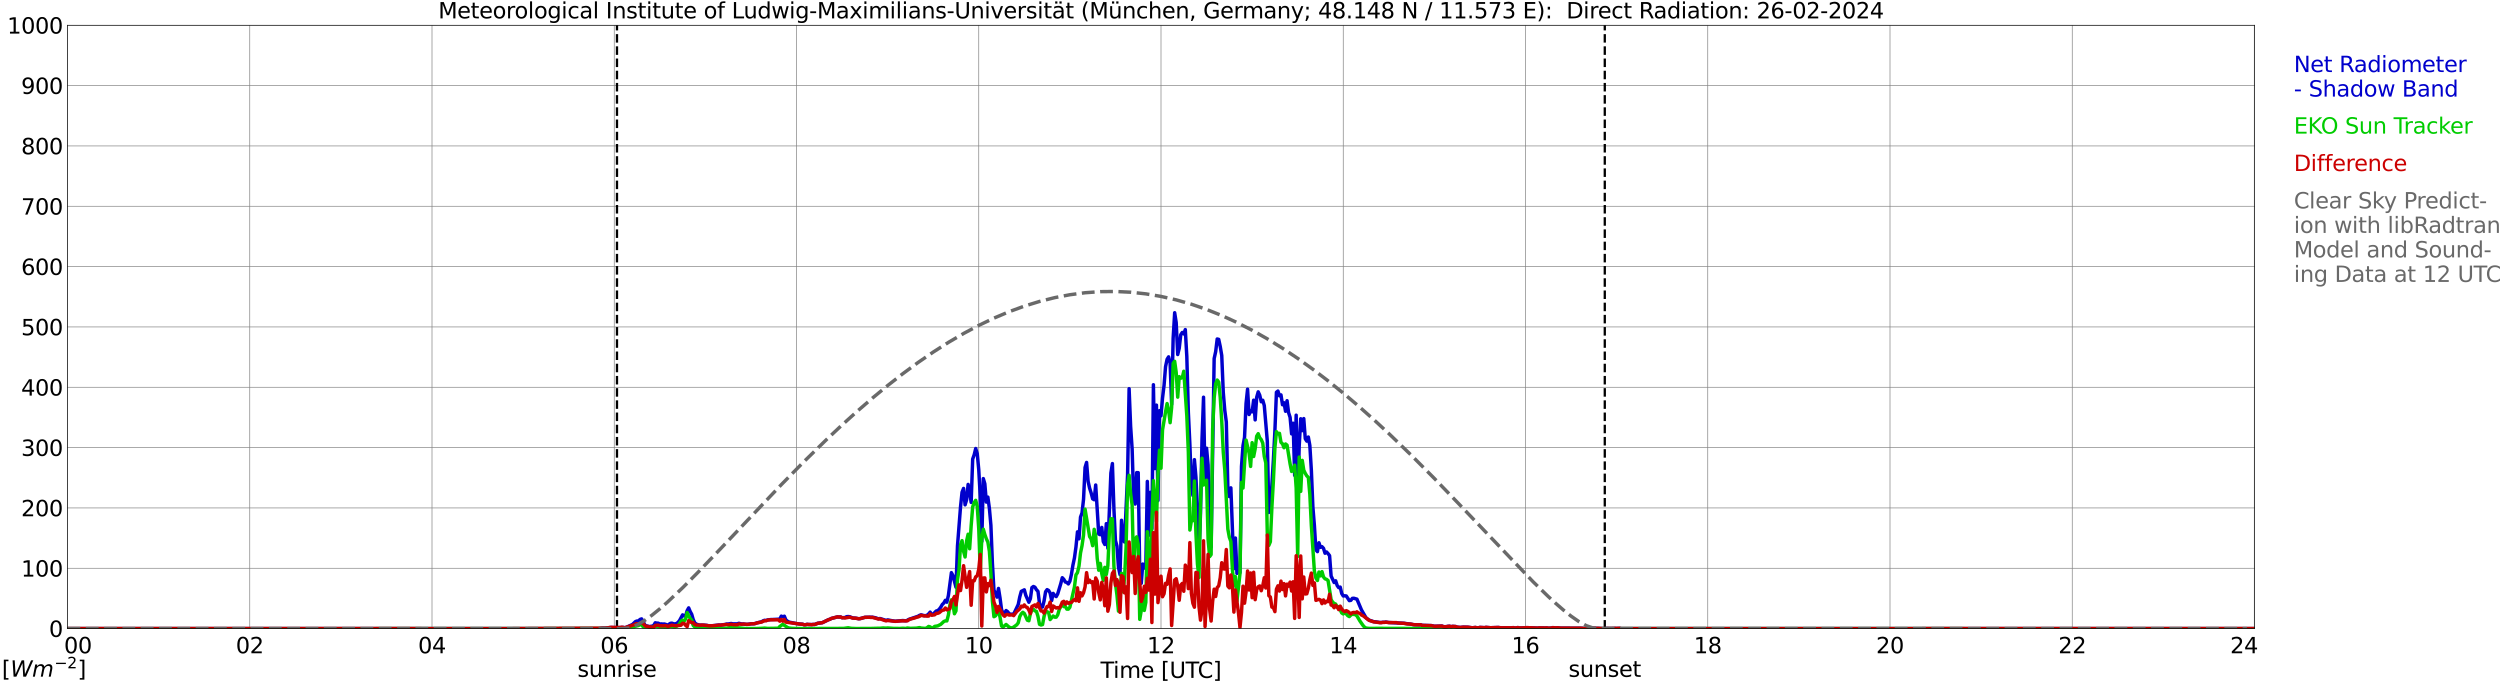 <?xml version="1.0" encoding="utf-8" standalone="no"?>
<!DOCTYPE svg PUBLIC "-//W3C//DTD SVG 1.1//EN"
  "http://www.w3.org/Graphics/SVG/1.1/DTD/svg11.dtd">
<svg xmlns:xlink="http://www.w3.org/1999/xlink" width="1085.4pt" height="296.64pt" viewBox="0 0 1085.4 296.64" xmlns="http://www.w3.org/2000/svg" version="1.1">
 <defs>
  <style type="text/css">*{stroke-linejoin: round; stroke-linecap: butt}</style>
 </defs>
 <g id="figure_1">
  <g id="patch_1">
   <path d="M 0 296.64 
L 1085.4 296.64 
L 1085.4 0 
L 0 0 
z
" style="fill: #ffffff"/>
  </g>
  <g id="axes_1">
   <g id="patch_2">
    <path d="M 29.306 272.909 
L 978.814 272.909 
L 978.814 10.976 
L 29.306 10.976 
z
" style="fill: #ffffff"/>
   </g>
   <g id="patch_3">
    <path d="M 978.814 272.909 
L 978.814 272.909 
L 978.814 10.976 
L 978.814 10.976 
z
" clip-path="url(#p3aaab6b776)" style="fill: #d3d3d3; opacity: 0.25; stroke: #d3d3d3; stroke-linejoin: miter"/>
   </g>
   <g id="matplotlib.axis_1">
    <g id="xtick_1">
     <g id="line2d_1">
      <path d="M 29.306 272.909 
L 29.306 10.976 
" clip-path="url(#p3aaab6b776)" style="fill: none; stroke: #808080; stroke-width: 0.3; stroke-linecap: square"/>
     </g>
     <g id="line2d_2"/>
     <g id="text_1">
      <!--    00 -->
      <g transform="translate(18.733 283.627) scale(0.095 -0.095)">
       <defs>
        <path id="DejaVuSans-20" transform="scale(0.016)"/>
        <path id="DejaVuSans-30" d="M 2034 4250 
Q 1547 4250 1301 3770 
Q 1056 3291 1056 2328 
Q 1056 1369 1301 889 
Q 1547 409 2034 409 
Q 2525 409 2770 889 
Q 3016 1369 3016 2328 
Q 3016 3291 2770 3770 
Q 2525 4250 2034 4250 
z
M 2034 4750 
Q 2819 4750 3233 4129 
Q 3647 3509 3647 2328 
Q 3647 1150 3233 529 
Q 2819 -91 2034 -91 
Q 1250 -91 836 529 
Q 422 1150 422 2328 
Q 422 3509 836 4129 
Q 1250 4750 2034 4750 
z
" transform="scale(0.016)"/>
       </defs>
       <use xlink:href="#DejaVuSans-20"/>
       <use xlink:href="#DejaVuSans-20" transform="translate(31.787 0)"/>
       <use xlink:href="#DejaVuSans-20" transform="translate(63.574 0)"/>
       <use xlink:href="#DejaVuSans-30" transform="translate(95.361 0)"/>
       <use xlink:href="#DejaVuSans-30" transform="translate(158.984 0)"/>
      </g>
     </g>
    </g>
    <g id="xtick_2">
     <g id="line2d_3">
      <path d="M 108.431 272.909 
L 108.431 10.976 
" clip-path="url(#p3aaab6b776)" style="fill: none; stroke: #808080; stroke-width: 0.3; stroke-linecap: square"/>
     </g>
     <g id="line2d_4"/>
     <g id="text_2">
      <!-- 02 -->
      <g transform="translate(102.387 283.627) scale(0.095 -0.095)">
       <defs>
        <path id="DejaVuSans-32" d="M 1228 531 
L 3431 531 
L 3431 0 
L 469 0 
L 469 531 
Q 828 903 1448 1529 
Q 2069 2156 2228 2338 
Q 2531 2678 2651 2914 
Q 2772 3150 2772 3378 
Q 2772 3750 2511 3984 
Q 2250 4219 1831 4219 
Q 1534 4219 1204 4116 
Q 875 4013 500 3803 
L 500 4441 
Q 881 4594 1212 4672 
Q 1544 4750 1819 4750 
Q 2544 4750 2975 4387 
Q 3406 4025 3406 3419 
Q 3406 3131 3298 2873 
Q 3191 2616 2906 2266 
Q 2828 2175 2409 1742 
Q 1991 1309 1228 531 
z
" transform="scale(0.016)"/>
       </defs>
       <use xlink:href="#DejaVuSans-30"/>
       <use xlink:href="#DejaVuSans-32" transform="translate(63.623 0)"/>
      </g>
     </g>
    </g>
    <g id="xtick_3">
     <g id="line2d_5">
      <path d="M 187.557 272.909 
L 187.557 10.976 
" clip-path="url(#p3aaab6b776)" style="fill: none; stroke: #808080; stroke-width: 0.3; stroke-linecap: square"/>
     </g>
     <g id="line2d_6"/>
     <g id="text_3">
      <!-- 04 -->
      <g transform="translate(181.513 283.627) scale(0.095 -0.095)">
       <defs>
        <path id="DejaVuSans-34" d="M 2419 4116 
L 825 1625 
L 2419 1625 
L 2419 4116 
z
M 2253 4666 
L 3047 4666 
L 3047 1625 
L 3713 1625 
L 3713 1100 
L 3047 1100 
L 3047 0 
L 2419 0 
L 2419 1100 
L 313 1100 
L 313 1709 
L 2253 4666 
z
" transform="scale(0.016)"/>
       </defs>
       <use xlink:href="#DejaVuSans-30"/>
       <use xlink:href="#DejaVuSans-34" transform="translate(63.623 0)"/>
      </g>
     </g>
    </g>
    <g id="xtick_4">
     <g id="line2d_7">
      <path d="M 266.683 272.909 
L 266.683 10.976 
" clip-path="url(#p3aaab6b776)" style="fill: none; stroke: #808080; stroke-width: 0.3; stroke-linecap: square"/>
     </g>
     <g id="line2d_8"/>
     <g id="text_4">
      <!-- 06 -->
      <g transform="translate(260.638 283.627) scale(0.095 -0.095)">
       <defs>
        <path id="DejaVuSans-36" d="M 2113 2584 
Q 1688 2584 1439 2293 
Q 1191 2003 1191 1497 
Q 1191 994 1439 701 
Q 1688 409 2113 409 
Q 2538 409 2786 701 
Q 3034 994 3034 1497 
Q 3034 2003 2786 2293 
Q 2538 2584 2113 2584 
z
M 3366 4563 
L 3366 3988 
Q 3128 4100 2886 4159 
Q 2644 4219 2406 4219 
Q 1781 4219 1451 3797 
Q 1122 3375 1075 2522 
Q 1259 2794 1537 2939 
Q 1816 3084 2150 3084 
Q 2853 3084 3261 2657 
Q 3669 2231 3669 1497 
Q 3669 778 3244 343 
Q 2819 -91 2113 -91 
Q 1303 -91 875 529 
Q 447 1150 447 2328 
Q 447 3434 972 4092 
Q 1497 4750 2381 4750 
Q 2619 4750 2861 4703 
Q 3103 4656 3366 4563 
z
" transform="scale(0.016)"/>
       </defs>
       <use xlink:href="#DejaVuSans-30"/>
       <use xlink:href="#DejaVuSans-36" transform="translate(63.623 0)"/>
      </g>
     </g>
    </g>
    <g id="xtick_5">
     <g id="line2d_9">
      <path d="M 345.808 272.909 
L 345.808 10.976 
" clip-path="url(#p3aaab6b776)" style="fill: none; stroke: #808080; stroke-width: 0.3; stroke-linecap: square"/>
     </g>
     <g id="line2d_10"/>
     <g id="text_5">
      <!-- 08 -->
      <g transform="translate(339.764 283.627) scale(0.095 -0.095)">
       <defs>
        <path id="DejaVuSans-38" d="M 2034 2216 
Q 1584 2216 1326 1975 
Q 1069 1734 1069 1313 
Q 1069 891 1326 650 
Q 1584 409 2034 409 
Q 2484 409 2743 651 
Q 3003 894 3003 1313 
Q 3003 1734 2745 1975 
Q 2488 2216 2034 2216 
z
M 1403 2484 
Q 997 2584 770 2862 
Q 544 3141 544 3541 
Q 544 4100 942 4425 
Q 1341 4750 2034 4750 
Q 2731 4750 3128 4425 
Q 3525 4100 3525 3541 
Q 3525 3141 3298 2862 
Q 3072 2584 2669 2484 
Q 3125 2378 3379 2068 
Q 3634 1759 3634 1313 
Q 3634 634 3220 271 
Q 2806 -91 2034 -91 
Q 1263 -91 848 271 
Q 434 634 434 1313 
Q 434 1759 690 2068 
Q 947 2378 1403 2484 
z
M 1172 3481 
Q 1172 3119 1398 2916 
Q 1625 2713 2034 2713 
Q 2441 2713 2670 2916 
Q 2900 3119 2900 3481 
Q 2900 3844 2670 4047 
Q 2441 4250 2034 4250 
Q 1625 4250 1398 4047 
Q 1172 3844 1172 3481 
z
" transform="scale(0.016)"/>
       </defs>
       <use xlink:href="#DejaVuSans-30"/>
       <use xlink:href="#DejaVuSans-38" transform="translate(63.623 0)"/>
      </g>
     </g>
    </g>
    <g id="xtick_6">
     <g id="line2d_11">
      <path d="M 424.934 272.909 
L 424.934 10.976 
" clip-path="url(#p3aaab6b776)" style="fill: none; stroke: #808080; stroke-width: 0.3; stroke-linecap: square"/>
     </g>
     <g id="line2d_12"/>
     <g id="text_6">
      <!-- 10 -->
      <g transform="translate(418.89 283.627) scale(0.095 -0.095)">
       <defs>
        <path id="DejaVuSans-31" d="M 794 531 
L 1825 531 
L 1825 4091 
L 703 3866 
L 703 4441 
L 1819 4666 
L 2450 4666 
L 2450 531 
L 3481 531 
L 3481 0 
L 794 0 
L 794 531 
z
" transform="scale(0.016)"/>
       </defs>
       <use xlink:href="#DejaVuSans-31"/>
       <use xlink:href="#DejaVuSans-30" transform="translate(63.623 0)"/>
      </g>
     </g>
    </g>
    <g id="xtick_7">
     <g id="line2d_13">
      <path d="M 504.06 272.909 
L 504.06 10.976 
" clip-path="url(#p3aaab6b776)" style="fill: none; stroke: #808080; stroke-width: 0.3; stroke-linecap: square"/>
     </g>
     <g id="line2d_14"/>
     <g id="text_7">
      <!-- 12 -->
      <g transform="translate(498.015 283.627) scale(0.095 -0.095)">
       <use xlink:href="#DejaVuSans-31"/>
       <use xlink:href="#DejaVuSans-32" transform="translate(63.623 0)"/>
      </g>
     </g>
    </g>
    <g id="xtick_8">
     <g id="line2d_15">
      <path d="M 583.185 272.909 
L 583.185 10.976 
" clip-path="url(#p3aaab6b776)" style="fill: none; stroke: #808080; stroke-width: 0.3; stroke-linecap: square"/>
     </g>
     <g id="line2d_16"/>
     <g id="text_8">
      <!-- 14 -->
      <g transform="translate(577.141 283.627) scale(0.095 -0.095)">
       <use xlink:href="#DejaVuSans-31"/>
       <use xlink:href="#DejaVuSans-34" transform="translate(63.623 0)"/>
      </g>
     </g>
    </g>
    <g id="xtick_9">
     <g id="line2d_17">
      <path d="M 662.311 272.909 
L 662.311 10.976 
" clip-path="url(#p3aaab6b776)" style="fill: none; stroke: #808080; stroke-width: 0.3; stroke-linecap: square"/>
     </g>
     <g id="line2d_18"/>
     <g id="text_9">
      <!-- 16 -->
      <g transform="translate(656.267 283.627) scale(0.095 -0.095)">
       <use xlink:href="#DejaVuSans-31"/>
       <use xlink:href="#DejaVuSans-36" transform="translate(63.623 0)"/>
      </g>
     </g>
    </g>
    <g id="xtick_10">
     <g id="line2d_19">
      <path d="M 741.437 272.909 
L 741.437 10.976 
" clip-path="url(#p3aaab6b776)" style="fill: none; stroke: #808080; stroke-width: 0.3; stroke-linecap: square"/>
     </g>
     <g id="line2d_20"/>
     <g id="text_10">
      <!-- 18 -->
      <g transform="translate(735.392 283.627) scale(0.095 -0.095)">
       <use xlink:href="#DejaVuSans-31"/>
       <use xlink:href="#DejaVuSans-38" transform="translate(63.623 0)"/>
      </g>
     </g>
    </g>
    <g id="xtick_11">
     <g id="line2d_21">
      <path d="M 820.562 272.909 
L 820.562 10.976 
" clip-path="url(#p3aaab6b776)" style="fill: none; stroke: #808080; stroke-width: 0.3; stroke-linecap: square"/>
     </g>
     <g id="line2d_22"/>
     <g id="text_11">
      <!-- 20 -->
      <g transform="translate(814.518 283.627) scale(0.095 -0.095)">
       <use xlink:href="#DejaVuSans-32"/>
       <use xlink:href="#DejaVuSans-30" transform="translate(63.623 0)"/>
      </g>
     </g>
    </g>
    <g id="xtick_12">
     <g id="line2d_23">
      <path d="M 899.688 272.909 
L 899.688 10.976 
" clip-path="url(#p3aaab6b776)" style="fill: none; stroke: #808080; stroke-width: 0.3; stroke-linecap: square"/>
     </g>
     <g id="line2d_24"/>
     <g id="text_12">
      <!-- 22 -->
      <g transform="translate(893.644 283.627) scale(0.095 -0.095)">
       <use xlink:href="#DejaVuSans-32"/>
       <use xlink:href="#DejaVuSans-32" transform="translate(63.623 0)"/>
      </g>
     </g>
    </g>
    <g id="xtick_13">
     <g id="line2d_25">
      <path d="M 978.814 272.909 
L 978.814 10.976 
" clip-path="url(#p3aaab6b776)" style="fill: none; stroke: #808080; stroke-width: 0.3; stroke-linecap: square"/>
     </g>
     <g id="line2d_26"/>
     <g id="text_13">
      <!-- 24    -->
      <g transform="translate(968.241 283.627) scale(0.095 -0.095)">
       <use xlink:href="#DejaVuSans-32"/>
       <use xlink:href="#DejaVuSans-34" transform="translate(63.623 0)"/>
       <use xlink:href="#DejaVuSans-20" transform="translate(127.246 0)"/>
       <use xlink:href="#DejaVuSans-20" transform="translate(159.033 0)"/>
       <use xlink:href="#DejaVuSans-20" transform="translate(190.82 0)"/>
      </g>
     </g>
    </g>
    <g id="text_14">
     <!-- Time [UTC] -->
     <g transform="translate(477.806 294.322) scale(0.095 -0.095)">
      <defs>
       <path id="DejaVuSans-54" d="M -19 4666 
L 3928 4666 
L 3928 4134 
L 2272 4134 
L 2272 0 
L 1638 0 
L 1638 4134 
L -19 4134 
L -19 4666 
z
" transform="scale(0.016)"/>
       <path id="DejaVuSans-69" d="M 603 3500 
L 1178 3500 
L 1178 0 
L 603 0 
L 603 3500 
z
M 603 4863 
L 1178 4863 
L 1178 4134 
L 603 4134 
L 603 4863 
z
" transform="scale(0.016)"/>
       <path id="DejaVuSans-6d" d="M 3328 2828 
Q 3544 3216 3844 3400 
Q 4144 3584 4550 3584 
Q 5097 3584 5394 3201 
Q 5691 2819 5691 2113 
L 5691 0 
L 5113 0 
L 5113 2094 
Q 5113 2597 4934 2840 
Q 4756 3084 4391 3084 
Q 3944 3084 3684 2787 
Q 3425 2491 3425 1978 
L 3425 0 
L 2847 0 
L 2847 2094 
Q 2847 2600 2669 2842 
Q 2491 3084 2119 3084 
Q 1678 3084 1418 2786 
Q 1159 2488 1159 1978 
L 1159 0 
L 581 0 
L 581 3500 
L 1159 3500 
L 1159 2956 
Q 1356 3278 1631 3431 
Q 1906 3584 2284 3584 
Q 2666 3584 2933 3390 
Q 3200 3197 3328 2828 
z
" transform="scale(0.016)"/>
       <path id="DejaVuSans-65" d="M 3597 1894 
L 3597 1613 
L 953 1613 
Q 991 1019 1311 708 
Q 1631 397 2203 397 
Q 2534 397 2845 478 
Q 3156 559 3463 722 
L 3463 178 
Q 3153 47 2828 -22 
Q 2503 -91 2169 -91 
Q 1331 -91 842 396 
Q 353 884 353 1716 
Q 353 2575 817 3079 
Q 1281 3584 2069 3584 
Q 2775 3584 3186 3129 
Q 3597 2675 3597 1894 
z
M 3022 2063 
Q 3016 2534 2758 2815 
Q 2500 3097 2075 3097 
Q 1594 3097 1305 2825 
Q 1016 2553 972 2059 
L 3022 2063 
z
" transform="scale(0.016)"/>
       <path id="DejaVuSans-5b" d="M 550 4863 
L 1875 4863 
L 1875 4416 
L 1125 4416 
L 1125 -397 
L 1875 -397 
L 1875 -844 
L 550 -844 
L 550 4863 
z
" transform="scale(0.016)"/>
       <path id="DejaVuSans-55" d="M 556 4666 
L 1191 4666 
L 1191 1831 
Q 1191 1081 1462 751 
Q 1734 422 2344 422 
Q 2950 422 3222 751 
Q 3494 1081 3494 1831 
L 3494 4666 
L 4128 4666 
L 4128 1753 
Q 4128 841 3676 375 
Q 3225 -91 2344 -91 
Q 1459 -91 1007 375 
Q 556 841 556 1753 
L 556 4666 
z
" transform="scale(0.016)"/>
       <path id="DejaVuSans-43" d="M 4122 4306 
L 4122 3641 
Q 3803 3938 3442 4084 
Q 3081 4231 2675 4231 
Q 1875 4231 1450 3742 
Q 1025 3253 1025 2328 
Q 1025 1406 1450 917 
Q 1875 428 2675 428 
Q 3081 428 3442 575 
Q 3803 722 4122 1019 
L 4122 359 
Q 3791 134 3420 21 
Q 3050 -91 2638 -91 
Q 1578 -91 968 557 
Q 359 1206 359 2328 
Q 359 3453 968 4101 
Q 1578 4750 2638 4750 
Q 3056 4750 3426 4639 
Q 3797 4528 4122 4306 
z
" transform="scale(0.016)"/>
       <path id="DejaVuSans-5d" d="M 1947 4863 
L 1947 -844 
L 622 -844 
L 622 -397 
L 1369 -397 
L 1369 4416 
L 622 4416 
L 622 4863 
L 1947 4863 
z
" transform="scale(0.016)"/>
      </defs>
      <use xlink:href="#DejaVuSans-54"/>
      <use xlink:href="#DejaVuSans-69" transform="translate(57.959 0)"/>
      <use xlink:href="#DejaVuSans-6d" transform="translate(85.742 0)"/>
      <use xlink:href="#DejaVuSans-65" transform="translate(183.154 0)"/>
      <use xlink:href="#DejaVuSans-20" transform="translate(244.678 0)"/>
      <use xlink:href="#DejaVuSans-5b" transform="translate(276.465 0)"/>
      <use xlink:href="#DejaVuSans-55" transform="translate(315.479 0)"/>
      <use xlink:href="#DejaVuSans-54" transform="translate(388.672 0)"/>
      <use xlink:href="#DejaVuSans-43" transform="translate(443.881 0)"/>
      <use xlink:href="#DejaVuSans-5d" transform="translate(513.705 0)"/>
     </g>
    </g>
   </g>
   <g id="matplotlib.axis_2">
    <g id="ytick_1">
     <g id="line2d_27">
      <path d="M 29.306 272.909 
L 978.814 272.909 
" clip-path="url(#p3aaab6b776)" style="fill: none; stroke: #808080; stroke-width: 0.3; stroke-linecap: square"/>
     </g>
     <g id="line2d_28"/>
     <g id="text_15">
      <!-- 0 -->
      <g transform="translate(21.261 276.518) scale(0.095 -0.095)">
       <use xlink:href="#DejaVuSans-30"/>
      </g>
     </g>
    </g>
    <g id="ytick_2">
     <g id="line2d_29">
      <path d="M 29.306 246.715 
L 978.814 246.715 
" clip-path="url(#p3aaab6b776)" style="fill: none; stroke: #808080; stroke-width: 0.3; stroke-linecap: square"/>
     </g>
     <g id="line2d_30"/>
     <g id="text_16">
      <!-- 100 -->
      <g transform="translate(9.173 250.325) scale(0.095 -0.095)">
       <use xlink:href="#DejaVuSans-31"/>
       <use xlink:href="#DejaVuSans-30" transform="translate(63.623 0)"/>
       <use xlink:href="#DejaVuSans-30" transform="translate(127.246 0)"/>
      </g>
     </g>
    </g>
    <g id="ytick_3">
     <g id="line2d_31">
      <path d="M 29.306 220.522 
L 978.814 220.522 
" clip-path="url(#p3aaab6b776)" style="fill: none; stroke: #808080; stroke-width: 0.3; stroke-linecap: square"/>
     </g>
     <g id="line2d_32"/>
     <g id="text_17">
      <!-- 200 -->
      <g transform="translate(9.173 224.131) scale(0.095 -0.095)">
       <use xlink:href="#DejaVuSans-32"/>
       <use xlink:href="#DejaVuSans-30" transform="translate(63.623 0)"/>
       <use xlink:href="#DejaVuSans-30" transform="translate(127.246 0)"/>
      </g>
     </g>
    </g>
    <g id="ytick_4">
     <g id="line2d_33">
      <path d="M 29.306 194.329 
L 978.814 194.329 
" clip-path="url(#p3aaab6b776)" style="fill: none; stroke: #808080; stroke-width: 0.3; stroke-linecap: square"/>
     </g>
     <g id="line2d_34"/>
     <g id="text_18">
      <!-- 300 -->
      <g transform="translate(9.173 197.938) scale(0.095 -0.095)">
       <defs>
        <path id="DejaVuSans-33" d="M 2597 2516 
Q 3050 2419 3304 2112 
Q 3559 1806 3559 1356 
Q 3559 666 3084 287 
Q 2609 -91 1734 -91 
Q 1441 -91 1130 -33 
Q 819 25 488 141 
L 488 750 
Q 750 597 1062 519 
Q 1375 441 1716 441 
Q 2309 441 2620 675 
Q 2931 909 2931 1356 
Q 2931 1769 2642 2001 
Q 2353 2234 1838 2234 
L 1294 2234 
L 1294 2753 
L 1863 2753 
Q 2328 2753 2575 2939 
Q 2822 3125 2822 3475 
Q 2822 3834 2567 4026 
Q 2313 4219 1838 4219 
Q 1578 4219 1281 4162 
Q 984 4106 628 3988 
L 628 4550 
Q 988 4650 1302 4700 
Q 1616 4750 1894 4750 
Q 2613 4750 3031 4423 
Q 3450 4097 3450 3541 
Q 3450 3153 3228 2886 
Q 3006 2619 2597 2516 
z
" transform="scale(0.016)"/>
       </defs>
       <use xlink:href="#DejaVuSans-33"/>
       <use xlink:href="#DejaVuSans-30" transform="translate(63.623 0)"/>
       <use xlink:href="#DejaVuSans-30" transform="translate(127.246 0)"/>
      </g>
     </g>
    </g>
    <g id="ytick_5">
     <g id="line2d_35">
      <path d="M 29.306 168.136 
L 978.814 168.136 
" clip-path="url(#p3aaab6b776)" style="fill: none; stroke: #808080; stroke-width: 0.3; stroke-linecap: square"/>
     </g>
     <g id="line2d_36"/>
     <g id="text_19">
      <!-- 400 -->
      <g transform="translate(9.173 171.745) scale(0.095 -0.095)">
       <use xlink:href="#DejaVuSans-34"/>
       <use xlink:href="#DejaVuSans-30" transform="translate(63.623 0)"/>
       <use xlink:href="#DejaVuSans-30" transform="translate(127.246 0)"/>
      </g>
     </g>
    </g>
    <g id="ytick_6">
     <g id="line2d_37">
      <path d="M 29.306 141.942 
L 978.814 141.942 
" clip-path="url(#p3aaab6b776)" style="fill: none; stroke: #808080; stroke-width: 0.3; stroke-linecap: square"/>
     </g>
     <g id="line2d_38"/>
     <g id="text_20">
      <!-- 500 -->
      <g transform="translate(9.173 145.551) scale(0.095 -0.095)">
       <defs>
        <path id="DejaVuSans-35" d="M 691 4666 
L 3169 4666 
L 3169 4134 
L 1269 4134 
L 1269 2991 
Q 1406 3038 1543 3061 
Q 1681 3084 1819 3084 
Q 2600 3084 3056 2656 
Q 3513 2228 3513 1497 
Q 3513 744 3044 326 
Q 2575 -91 1722 -91 
Q 1428 -91 1123 -41 
Q 819 9 494 109 
L 494 744 
Q 775 591 1075 516 
Q 1375 441 1709 441 
Q 2250 441 2565 725 
Q 2881 1009 2881 1497 
Q 2881 1984 2565 2268 
Q 2250 2553 1709 2553 
Q 1456 2553 1204 2497 
Q 953 2441 691 2322 
L 691 4666 
z
" transform="scale(0.016)"/>
       </defs>
       <use xlink:href="#DejaVuSans-35"/>
       <use xlink:href="#DejaVuSans-30" transform="translate(63.623 0)"/>
       <use xlink:href="#DejaVuSans-30" transform="translate(127.246 0)"/>
      </g>
     </g>
    </g>
    <g id="ytick_7">
     <g id="line2d_39">
      <path d="M 29.306 115.749 
L 978.814 115.749 
" clip-path="url(#p3aaab6b776)" style="fill: none; stroke: #808080; stroke-width: 0.3; stroke-linecap: square"/>
     </g>
     <g id="line2d_40"/>
     <g id="text_21">
      <!-- 600 -->
      <g transform="translate(9.173 119.358) scale(0.095 -0.095)">
       <use xlink:href="#DejaVuSans-36"/>
       <use xlink:href="#DejaVuSans-30" transform="translate(63.623 0)"/>
       <use xlink:href="#DejaVuSans-30" transform="translate(127.246 0)"/>
      </g>
     </g>
    </g>
    <g id="ytick_8">
     <g id="line2d_41">
      <path d="M 29.306 89.556 
L 978.814 89.556 
" clip-path="url(#p3aaab6b776)" style="fill: none; stroke: #808080; stroke-width: 0.3; stroke-linecap: square"/>
     </g>
     <g id="line2d_42"/>
     <g id="text_22">
      <!-- 700 -->
      <g transform="translate(9.173 93.165) scale(0.095 -0.095)">
       <defs>
        <path id="DejaVuSans-37" d="M 525 4666 
L 3525 4666 
L 3525 4397 
L 1831 0 
L 1172 0 
L 2766 4134 
L 525 4134 
L 525 4666 
z
" transform="scale(0.016)"/>
       </defs>
       <use xlink:href="#DejaVuSans-37"/>
       <use xlink:href="#DejaVuSans-30" transform="translate(63.623 0)"/>
       <use xlink:href="#DejaVuSans-30" transform="translate(127.246 0)"/>
      </g>
     </g>
    </g>
    <g id="ytick_9">
     <g id="line2d_43">
      <path d="M 29.306 63.362 
L 978.814 63.362 
" clip-path="url(#p3aaab6b776)" style="fill: none; stroke: #808080; stroke-width: 0.3; stroke-linecap: square"/>
     </g>
     <g id="line2d_44"/>
     <g id="text_23">
      <!-- 800 -->
      <g transform="translate(9.173 66.972) scale(0.095 -0.095)">
       <use xlink:href="#DejaVuSans-38"/>
       <use xlink:href="#DejaVuSans-30" transform="translate(63.623 0)"/>
       <use xlink:href="#DejaVuSans-30" transform="translate(127.246 0)"/>
      </g>
     </g>
    </g>
    <g id="ytick_10">
     <g id="line2d_45">
      <path d="M 29.306 37.169 
L 978.814 37.169 
" clip-path="url(#p3aaab6b776)" style="fill: none; stroke: #808080; stroke-width: 0.3; stroke-linecap: square"/>
     </g>
     <g id="line2d_46"/>
     <g id="text_24">
      <!-- 900 -->
      <g transform="translate(9.173 40.778) scale(0.095 -0.095)">
       <defs>
        <path id="DejaVuSans-39" d="M 703 97 
L 703 672 
Q 941 559 1184 500 
Q 1428 441 1663 441 
Q 2288 441 2617 861 
Q 2947 1281 2994 2138 
Q 2813 1869 2534 1725 
Q 2256 1581 1919 1581 
Q 1219 1581 811 2004 
Q 403 2428 403 3163 
Q 403 3881 828 4315 
Q 1253 4750 1959 4750 
Q 2769 4750 3195 4129 
Q 3622 3509 3622 2328 
Q 3622 1225 3098 567 
Q 2575 -91 1691 -91 
Q 1453 -91 1209 -44 
Q 966 3 703 97 
z
M 1959 2075 
Q 2384 2075 2632 2365 
Q 2881 2656 2881 3163 
Q 2881 3666 2632 3958 
Q 2384 4250 1959 4250 
Q 1534 4250 1286 3958 
Q 1038 3666 1038 3163 
Q 1038 2656 1286 2365 
Q 1534 2075 1959 2075 
z
" transform="scale(0.016)"/>
       </defs>
       <use xlink:href="#DejaVuSans-39"/>
       <use xlink:href="#DejaVuSans-30" transform="translate(63.623 0)"/>
       <use xlink:href="#DejaVuSans-30" transform="translate(127.246 0)"/>
      </g>
     </g>
    </g>
    <g id="ytick_11">
     <g id="line2d_47">
      <path d="M 29.306 10.976 
L 978.814 10.976 
" clip-path="url(#p3aaab6b776)" style="fill: none; stroke: #808080; stroke-width: 0.3; stroke-linecap: square"/>
     </g>
     <g id="line2d_48"/>
     <g id="text_25">
      <!-- 1000 -->
      <g transform="translate(3.128 14.585) scale(0.095 -0.095)">
       <use xlink:href="#DejaVuSans-31"/>
       <use xlink:href="#DejaVuSans-30" transform="translate(63.623 0)"/>
       <use xlink:href="#DejaVuSans-30" transform="translate(127.246 0)"/>
       <use xlink:href="#DejaVuSans-30" transform="translate(190.869 0)"/>
      </g>
     </g>
    </g>
   </g>
   <g id="line2d_49">
    <path d="M 267.87 272.909 
L 267.87 10.976 
" clip-path="url(#p3aaab6b776)" style="fill: none; stroke-dasharray: 3.7,1.6; stroke-dashoffset: 0; stroke: #000000"/>
   </g>
   <g id="line2d_50">
    <path d="M 696.731 272.909 
L 696.731 10.976 
" clip-path="url(#p3aaab6b776)" style="fill: none; stroke-dasharray: 3.7,1.6; stroke-dashoffset: 0; stroke: #000000"/>
   </g>
   <g id="line2d_51">
    <path d="M 29.306 272.909 
L 260.089 272.909 
L 261.408 272.712 
L 263.386 272.689 
L 265.364 272.416 
L 266.683 272.498 
L 267.342 272.44 
L 268.002 272.534 
L 270.639 272.398 
L 271.298 272.532 
L 271.958 272.335 
L 274.595 271.12 
L 275.914 269.849 
L 276.573 269.616 
L 277.233 269.595 
L 277.892 268.925 
L 278.552 268.702 
L 279.211 269.737 
L 279.87 271.225 
L 280.53 271.741 
L 281.189 271.801 
L 281.849 272.026 
L 283.167 271.84 
L 283.827 271.528 
L 284.486 270.392 
L 285.145 270.533 
L 285.805 270.554 
L 286.464 270.936 
L 287.124 270.876 
L 287.783 270.955 
L 288.442 270.913 
L 289.102 271.107 
L 289.761 271.46 
L 291.08 270.627 
L 291.739 270.557 
L 292.399 270.819 
L 293.058 270.887 
L 293.717 270.695 
L 294.377 270.198 
L 295.036 269.404 
L 296.355 266.95 
L 297.014 267.434 
L 297.674 267.322 
L 298.333 265.124 
L 298.992 263.917 
L 299.652 265.493 
L 300.311 266.691 
L 300.971 269.009 
L 301.63 270.397 
L 302.289 270.963 
L 303.608 271.376 
L 305.586 271.403 
L 306.905 271.502 
L 307.564 271.68 
L 308.883 271.707 
L 312.18 271.342 
L 312.839 271.39 
L 314.818 271.107 
L 315.477 270.923 
L 316.136 270.913 
L 317.455 270.69 
L 318.114 270.853 
L 320.093 270.863 
L 320.752 270.601 
L 322.071 270.913 
L 322.73 270.881 
L 324.049 271.091 
L 325.368 270.955 
L 326.027 270.84 
L 327.346 270.798 
L 328.005 270.669 
L 328.665 270.42 
L 330.643 269.954 
L 331.302 269.543 
L 331.961 269.292 
L 332.621 269.394 
L 333.28 269.142 
L 334.599 268.99 
L 335.918 268.951 
L 338.555 268.799 
L 339.215 267.497 
L 339.874 267.817 
L 340.533 267.531 
L 341.193 269.137 
L 341.852 269.679 
L 342.512 270.077 
L 345.808 270.737 
L 347.127 270.918 
L 348.446 270.999 
L 349.105 271.246 
L 349.765 271.214 
L 350.424 271.06 
L 351.083 271.159 
L 353.721 271.104 
L 355.04 270.601 
L 357.018 270.339 
L 359.655 269.061 
L 360.315 268.846 
L 360.974 268.495 
L 363.612 267.825 
L 364.271 267.895 
L 364.93 267.827 
L 365.59 268.186 
L 366.909 268.097 
L 367.568 267.733 
L 368.227 267.681 
L 368.887 267.746 
L 370.206 268.291 
L 371.524 268.38 
L 372.843 268.631 
L 373.502 268.566 
L 375.481 268.013 
L 378.777 267.948 
L 380.096 268.21 
L 381.415 268.673 
L 382.074 268.532 
L 384.712 269.36 
L 385.371 269.129 
L 387.349 269.506 
L 388.668 269.708 
L 391.965 269.415 
L 393.284 269.525 
L 393.943 269.294 
L 394.603 268.901 
L 398.559 267.56 
L 399.218 267.167 
L 399.878 266.918 
L 401.196 267.275 
L 401.856 267.29 
L 402.515 267.104 
L 403.175 266.549 
L 403.834 265.761 
L 404.493 266.913 
L 405.153 266.62 
L 406.471 265.266 
L 407.131 265.098 
L 407.79 264.498 
L 408.45 263.602 
L 409.109 262.445 
L 409.768 261.803 
L 410.428 260.632 
L 411.087 261.444 
L 411.746 258.544 
L 413.065 248.622 
L 413.725 249.895 
L 415.043 254.959 
L 415.703 236.974 
L 417.022 220.04 
L 417.681 213.715 
L 418.34 212.054 
L 419 219.184 
L 419.659 216.955 
L 420.318 210.317 
L 420.978 213.5 
L 421.637 218.118 
L 422.297 199.313 
L 422.956 197.441 
L 423.615 194.73 
L 424.275 196.927 
L 424.934 203.905 
L 425.593 215.632 
L 426.253 235.083 
L 426.912 207.787 
L 427.572 210.034 
L 428.231 217.992 
L 428.89 215.826 
L 429.55 220.698 
L 430.209 228.066 
L 430.869 244.662 
L 431.528 256.218 
L 432.187 257.539 
L 432.847 259.246 
L 433.506 255.477 
L 434.165 259.569 
L 434.825 264.624 
L 435.484 266.308 
L 436.144 266.295 
L 436.803 265.074 
L 437.462 265.564 
L 438.122 266.429 
L 438.781 266.672 
L 440.1 266.609 
L 441.419 263.859 
L 442.078 262.434 
L 442.737 259.184 
L 443.397 256.745 
L 444.716 256.077 
L 445.375 258.495 
L 446.694 261.475 
L 447.353 259.912 
L 448.012 255.116 
L 448.672 254.636 
L 449.331 254.948 
L 449.991 256.051 
L 450.65 256.729 
L 451.309 261.957 
L 451.969 263.684 
L 452.628 263.524 
L 453.287 260.931 
L 453.947 256.918 
L 454.606 255.998 
L 455.266 256.362 
L 455.925 257.478 
L 456.584 260.739 
L 457.244 257.63 
L 457.903 258.571 
L 458.563 259.013 
L 459.222 257.808 
L 460.541 253.413 
L 461.2 250.828 
L 461.859 251.522 
L 462.519 252.685 
L 463.178 252.866 
L 463.838 253.513 
L 464.497 252.344 
L 465.156 249.413 
L 465.816 245.377 
L 466.475 242.263 
L 467.134 237.501 
L 467.794 230.903 
L 468.453 233.938 
L 469.113 224.519 
L 469.772 222.699 
L 470.431 216.714 
L 471.091 202.949 
L 471.75 200.775 
L 472.409 208.984 
L 473.069 211.96 
L 473.728 214.021 
L 474.388 216.58 
L 475.047 216.963 
L 475.706 210.574 
L 477.025 231.861 
L 477.685 232.149 
L 478.344 228.996 
L 479.003 235.151 
L 479.663 236.401 
L 480.322 227.351 
L 480.981 238.03 
L 482.3 205.388 
L 482.96 201.267 
L 483.619 220.949 
L 484.278 234.64 
L 484.938 237.118 
L 485.597 246.291 
L 486.256 249.474 
L 486.916 225.892 
L 487.575 234.436 
L 488.235 235.314 
L 489.553 206.118 
L 490.213 168.756 
L 490.872 185.09 
L 491.532 195.023 
L 492.191 217.075 
L 492.85 218.838 
L 493.51 205.186 
L 494.169 205.215 
L 494.828 248.837 
L 495.488 253.251 
L 496.147 244.879 
L 496.807 246.653 
L 497.466 245.783 
L 498.125 209.015 
L 498.785 232.398 
L 499.444 213.754 
L 500.103 229.588 
L 500.763 167.041 
L 501.422 203.434 
L 502.082 175.889 
L 502.741 217.293 
L 503.4 178.306 
L 504.06 180.538 
L 504.719 172.827 
L 505.379 167.363 
L 506.038 159.191 
L 506.697 156.005 
L 507.357 154.932 
L 508.016 157.606 
L 508.675 175.585 
L 509.335 146.809 
L 509.994 135.776 
L 510.654 140.02 
L 511.313 153.915 
L 511.972 151.236 
L 512.632 145.35 
L 513.291 144.342 
L 513.95 144.981 
L 514.61 143.097 
L 515.269 154.806 
L 515.929 178.935 
L 516.588 192.791 
L 517.247 210.728 
L 517.907 215.121 
L 518.566 199.568 
L 519.226 207.221 
L 519.885 220.692 
L 520.544 241.084 
L 521.204 222.851 
L 521.863 190.704 
L 522.522 172.457 
L 523.182 209.099 
L 523.841 194.593 
L 524.501 201.888 
L 525.16 233.184 
L 525.819 237.511 
L 527.138 155.67 
L 527.797 152.655 
L 528.457 147.181 
L 529.116 147.338 
L 529.776 150.424 
L 530.435 154.36 
L 531.094 170.367 
L 531.754 178.23 
L 532.413 183.184 
L 533.073 211.231 
L 533.732 215.585 
L 534.391 211.81 
L 535.71 246.899 
L 536.369 233.595 
L 537.029 248.942 
L 537.688 248.193 
L 538.348 248.583 
L 539.007 202.465 
L 539.666 193.47 
L 540.326 189.886 
L 540.985 175.176 
L 541.644 168.966 
L 542.304 179.967 
L 542.963 178.354 
L 543.623 178.786 
L 544.282 173.738 
L 544.941 182.296 
L 545.601 172.502 
L 546.26 170.121 
L 546.919 171.567 
L 547.579 174.43 
L 548.238 173.78 
L 548.898 176.083 
L 550.216 191.586 
L 550.876 222.492 
L 551.535 221.478 
L 552.854 199.683 
L 553.513 186.997 
L 554.173 170.302 
L 554.832 169.783 
L 555.491 171.85 
L 556.151 171.446 
L 556.81 175.726 
L 557.47 174.859 
L 558.129 178.558 
L 558.788 173.969 
L 559.448 179.126 
L 560.107 181.203 
L 560.766 188.375 
L 561.426 183.749 
L 562.085 206.378 
L 562.745 180.255 
L 563.404 217.196 
L 564.063 193.606 
L 564.723 181.811 
L 565.382 186.969 
L 566.042 181.74 
L 566.701 190.494 
L 567.36 191.518 
L 568.02 189.737 
L 568.679 193.402 
L 569.338 204.175 
L 569.998 220.119 
L 570.657 228.178 
L 571.317 238.732 
L 571.976 239.491 
L 572.635 235.651 
L 573.295 237.626 
L 573.954 237.349 
L 574.613 238.059 
L 575.273 240.193 
L 575.932 239.646 
L 576.592 240.361 
L 577.251 241.241 
L 577.91 250.073 
L 579.229 252.908 
L 579.889 252.156 
L 580.548 254.209 
L 581.207 255.121 
L 581.867 254.893 
L 582.526 257.685 
L 583.185 258.738 
L 583.845 258.665 
L 584.504 258.749 
L 585.823 260.766 
L 586.482 260.645 
L 587.142 259.786 
L 587.801 259.734 
L 589.12 260.121 
L 591.098 264.799 
L 593.076 268.228 
L 594.395 269.236 
L 596.373 269.904 
L 597.692 270.048 
L 599.011 270.237 
L 599.67 270.263 
L 600.329 270.164 
L 600.989 270.177 
L 601.648 270.067 
L 602.967 270.258 
L 606.923 270.475 
L 609.561 270.596 
L 611.539 270.86 
L 612.858 271.018 
L 613.517 271.196 
L 616.154 271.306 
L 616.814 271.248 
L 617.473 271.494 
L 621.429 271.602 
L 622.748 271.895 
L 626.045 271.793 
L 626.705 272.06 
L 628.023 272.055 
L 628.683 271.895 
L 629.342 271.879 
L 630.001 272.065 
L 630.661 271.937 
L 631.98 272.01 
L 632.639 272.275 
L 633.958 272.409 
L 635.276 272.27 
L 637.255 272.296 
L 639.233 272.555 
L 640.552 272.414 
L 641.211 272.545 
L 641.87 272.558 
L 642.53 272.395 
L 644.508 272.5 
L 645.167 272.377 
L 647.145 272.532 
L 650.442 272.424 
L 651.761 272.566 
L 655.058 272.537 
L 655.717 272.61 
L 657.036 272.49 
L 657.695 272.684 
L 659.014 272.469 
L 659.674 272.631 
L 660.992 272.602 
L 662.97 272.492 
L 667.586 272.684 
L 668.246 272.594 
L 670.883 272.644 
L 671.542 272.587 
L 672.202 272.728 
L 673.521 272.665 
L 674.18 272.495 
L 675.499 272.626 
L 676.158 272.534 
L 677.477 272.697 
L 686.708 272.752 
L 688.027 272.872 
L 689.346 272.864 
L 690.005 272.885 
L 690.664 272.731 
L 693.961 272.804 
L 696.599 272.938 
L 697.258 272.825 
L 700.555 272.864 
L 701.215 272.794 
L 701.874 272.864 
L 703.193 272.794 
L 703.852 272.909 
L 978.154 272.909 
L 978.154 272.909 
" clip-path="url(#p3aaab6b776)" style="fill: none; stroke: #0000cc; stroke-width: 1.5; stroke-linecap: square"/>
   </g>
   <g id="line2d_52">
    <path d="M 28.646 272.933 
L 87.991 272.931 
L 95.903 272.933 
L 155.907 272.927 
L 178.326 272.919 
L 200.745 272.914 
L 227.12 272.914 
L 272.617 272.826 
L 273.936 272.634 
L 275.255 272.192 
L 275.914 271.891 
L 277.233 271.571 
L 277.892 271.195 
L 278.552 271.32 
L 279.211 272.068 
L 279.87 272.613 
L 280.53 272.742 
L 282.508 272.687 
L 283.167 272.524 
L 284.486 271.769 
L 285.805 272.072 
L 288.442 272.126 
L 289.102 272.401 
L 289.761 272.454 
L 290.42 272.102 
L 291.08 271.886 
L 292.399 272.137 
L 293.058 272.143 
L 293.717 271.93 
L 294.377 271.561 
L 295.036 270.766 
L 295.696 269.657 
L 296.355 269.24 
L 297.014 269.654 
L 297.674 268.733 
L 298.333 265.952 
L 298.992 267.392 
L 299.652 268.486 
L 300.311 269.272 
L 300.971 271.562 
L 301.63 272.181 
L 302.289 272.515 
L 303.608 272.772 
L 306.246 272.876 
L 312.839 272.878 
L 315.477 272.737 
L 316.796 272.512 
L 318.114 272.565 
L 320.752 272.59 
L 323.39 272.872 
L 328.005 272.893 
L 330.643 272.799 
L 331.961 272.705 
L 333.28 272.828 
L 337.896 272.753 
L 338.555 272.019 
L 339.874 271.027 
L 341.852 272.4 
L 342.512 272.658 
L 343.83 272.801 
L 345.149 272.847 
L 347.787 272.891 
L 366.249 272.83 
L 368.227 272.557 
L 369.546 272.797 
L 371.524 272.875 
L 378.118 272.846 
L 380.756 272.776 
L 382.074 272.764 
L 383.393 272.65 
L 384.712 272.708 
L 385.371 272.64 
L 386.69 272.731 
L 388.009 272.822 
L 390.646 272.842 
L 391.965 272.762 
L 393.284 272.832 
L 393.943 272.651 
L 395.262 272.798 
L 397.899 272.712 
L 399.218 272.476 
L 399.878 272.667 
L 401.196 272.774 
L 401.856 272.818 
L 402.515 272.496 
L 403.175 271.98 
L 403.834 272.17 
L 404.493 272.708 
L 405.153 272.488 
L 405.812 271.952 
L 407.131 271.732 
L 408.45 271.066 
L 409.768 269.839 
L 410.428 269.563 
L 411.087 269.574 
L 411.746 267.034 
L 412.406 262.605 
L 413.065 260.428 
L 413.725 262.44 
L 414.384 266.468 
L 415.043 265.224 
L 415.703 251.616 
L 416.362 247.444 
L 417.022 236.555 
L 417.681 234.723 
L 418.34 239.358 
L 419 241.816 
L 419.659 234.859 
L 420.318 231.936 
L 420.978 238.246 
L 421.637 228.253 
L 422.297 220.051 
L 422.956 218.179 
L 423.615 217.228 
L 424.275 219.838 
L 424.934 229.633 
L 425.593 247.848 
L 426.253 233.957 
L 426.912 229.743 
L 427.572 232.047 
L 428.231 233.915 
L 428.89 235.347 
L 429.55 239.36 
L 430.209 249.053 
L 430.869 261.022 
L 431.528 267.741 
L 432.187 267.391 
L 433.506 265.106 
L 434.165 267.929 
L 434.825 271.776 
L 435.484 272.223 
L 436.803 271.121 
L 438.122 272.281 
L 438.781 272.523 
L 439.44 272.607 
L 440.1 272.242 
L 441.419 271.283 
L 442.078 270.413 
L 442.737 267.708 
L 443.397 266.499 
L 444.056 265.839 
L 444.716 266.35 
L 446.034 269.266 
L 446.694 269.503 
L 447.353 266.416 
L 448.012 264.712 
L 448.672 264.52 
L 449.331 265.228 
L 449.991 265.44 
L 450.65 267.64 
L 451.309 271.039 
L 451.969 271.349 
L 452.628 271.156 
L 453.287 267.65 
L 453.947 265.27 
L 455.266 265.927 
L 455.925 268.986 
L 457.244 267.453 
L 457.903 267.964 
L 458.563 267.948 
L 459.222 266.932 
L 459.881 264.626 
L 460.541 263.286 
L 461.2 262.328 
L 461.859 263.362 
L 462.519 263.286 
L 463.178 264.456 
L 463.838 264.475 
L 464.497 263.641 
L 466.475 254.871 
L 467.134 249.599 
L 467.794 248.6 
L 468.453 245.774 
L 469.113 240.09 
L 469.772 236.897 
L 470.431 232.268 
L 471.091 221.06 
L 473.069 232.974 
L 473.728 234 
L 474.388 236.917 
L 475.047 229.816 
L 475.706 232.566 
L 476.366 242.437 
L 477.025 247.558 
L 477.685 244.618 
L 478.344 249.036 
L 479.003 251.999 
L 479.663 246.321 
L 480.322 249.401 
L 480.981 245.578 
L 481.641 231.16 
L 482.3 225.212 
L 482.96 225.271 
L 483.619 245.873 
L 484.278 253.378 
L 484.938 258.384 
L 485.597 265.334 
L 486.916 248.895 
L 487.575 256.967 
L 488.235 250.819 
L 488.894 237.793 
L 489.553 210.503 
L 490.213 206.36 
L 490.872 214.356 
L 491.532 219.337 
L 492.191 248.385 
L 492.85 234.076 
L 493.51 233.076 
L 494.169 236.464 
L 494.828 268.898 
L 495.488 265.054 
L 496.147 258.599 
L 496.807 265.022 
L 497.466 261.504 
L 498.125 230.854 
L 498.785 249.103 
L 499.444 243.844 
L 500.763 208.695 
L 501.422 218.392 
L 502.082 226.38 
L 502.741 206.002 
L 503.4 195.447 
L 504.06 203.291 
L 504.719 186.653 
L 506.038 178.849 
L 506.697 175.214 
L 507.357 178.02 
L 508.016 183.505 
L 508.675 176.932 
L 509.335 157.702 
L 509.994 156.868 
L 510.654 161.676 
L 511.313 172.421 
L 511.972 163.519 
L 512.632 164.215 
L 513.291 163.946 
L 513.95 161.185 
L 515.269 180.588 
L 515.929 196.288 
L 516.588 230.116 
L 517.247 226.071 
L 517.907 226.067 
L 518.566 208.848 
L 519.226 231.61 
L 519.885 244.912 
L 520.544 250.738 
L 521.204 219.18 
L 521.863 198.948 
L 522.522 210.569 
L 523.182 209.994 
L 523.841 208.49 
L 524.501 234.091 
L 525.16 241.667 
L 525.819 240.798 
L 526.479 186.249 
L 527.138 172.781 
L 527.797 166.594 
L 528.457 165.004 
L 529.116 165.891 
L 529.776 172.5 
L 530.435 182.958 
L 531.094 196.311 
L 531.754 204.071 
L 533.073 229.686 
L 533.732 233.272 
L 534.391 235.08 
L 535.051 247.128 
L 535.71 254.063 
L 536.369 250.307 
L 537.029 260.976 
L 538.348 249.042 
L 539.007 209.455 
L 539.666 211.875 
L 540.985 191.068 
L 542.304 196.716 
L 542.963 202.5 
L 543.623 192.197 
L 544.282 198.191 
L 544.941 194.854 
L 545.601 189.368 
L 546.26 188.292 
L 546.919 190.076 
L 547.579 190.866 
L 548.238 192.373 
L 548.898 198.166 
L 549.557 200.951 
L 550.216 232.196 
L 550.876 236.785 
L 551.535 235.198 
L 552.195 220.379 
L 552.854 208.791 
L 553.513 194.354 
L 554.173 187.415 
L 554.832 188.358 
L 555.491 188.144 
L 556.151 192.05 
L 556.81 192.691 
L 557.47 194.393 
L 558.129 192.748 
L 558.788 193.271 
L 560.107 201.385 
L 560.766 204.68 
L 561.426 204.074 
L 562.085 201.955 
L 562.745 211.876 
L 563.404 241.587 
L 564.063 198.45 
L 564.723 213.331 
L 565.382 199.88 
L 566.042 204.134 
L 566.701 205.521 
L 567.36 206.627 
L 568.02 207.219 
L 568.679 214.658 
L 569.338 228.266 
L 570.657 248.027 
L 571.317 250.992 
L 571.976 252.019 
L 572.635 248.35 
L 573.295 250.037 
L 573.954 248.176 
L 574.613 250.508 
L 575.273 251.295 
L 575.932 251.527 
L 576.592 252.047 
L 577.91 260.31 
L 578.57 261.419 
L 579.229 261.968 
L 579.889 262.26 
L 580.548 263.626 
L 581.207 263.356 
L 582.526 266.138 
L 583.185 266.545 
L 583.845 265.998 
L 584.504 266.539 
L 585.164 267.322 
L 585.823 267.696 
L 586.482 267.025 
L 587.142 266.676 
L 588.46 266.847 
L 589.12 267.401 
L 590.439 269.635 
L 591.757 271.523 
L 592.417 272.279 
L 593.076 272.677 
L 594.395 272.826 
L 598.351 272.802 
L 626.705 272.89 
L 712.424 272.912 
L 978.154 272.935 
L 978.154 272.935 
" clip-path="url(#p3aaab6b776)" style="fill: none; stroke: #00cc00; stroke-width: 1.5; stroke-linecap: square"/>
   </g>
   <g id="line2d_53">
    <path d="M 29.306 272.884 
L 80.078 272.877 
L 92.606 272.894 
L 117.003 272.884 
L 221.186 272.902 
L 262.726 272.722 
L 264.045 272.564 
L 264.705 272.395 
L 269.32 272.412 
L 269.98 272.29 
L 271.298 272.54 
L 272.617 272.096 
L 275.255 271.258 
L 275.914 270.868 
L 276.573 270.749 
L 277.233 270.933 
L 278.552 270.291 
L 279.211 270.577 
L 279.87 271.521 
L 280.53 271.907 
L 281.189 271.969 
L 281.849 272.216 
L 282.508 272.156 
L 283.827 272.357 
L 284.486 271.531 
L 285.805 271.391 
L 286.464 271.738 
L 287.124 271.654 
L 287.783 271.742 
L 289.102 271.615 
L 289.761 271.915 
L 290.42 271.851 
L 291.739 271.401 
L 292.399 271.59 
L 293.717 271.674 
L 294.377 271.546 
L 295.036 271.546 
L 295.696 271.42 
L 296.355 270.618 
L 297.014 270.689 
L 297.674 271.498 
L 298.333 272.081 
L 298.992 269.433 
L 300.311 270.327 
L 300.971 270.355 
L 301.63 271.124 
L 302.289 271.357 
L 304.267 271.447 
L 304.927 271.358 
L 308.224 271.721 
L 310.202 271.614 
L 312.18 271.369 
L 312.839 271.42 
L 315.477 271.095 
L 316.136 271.233 
L 317.455 271.026 
L 318.114 271.196 
L 320.093 271.263 
L 320.752 270.92 
L 322.071 271.019 
L 322.73 270.95 
L 324.708 271.082 
L 326.027 270.851 
L 327.346 270.811 
L 328.005 270.685 
L 328.665 270.442 
L 330.643 270.064 
L 331.961 269.496 
L 332.621 269.512 
L 333.28 269.223 
L 334.599 269.093 
L 337.896 269.102 
L 338.555 269.689 
L 339.215 268.928 
L 339.874 269.699 
L 340.533 268.949 
L 341.193 270.113 
L 345.149 270.647 
L 347.127 270.937 
L 348.446 271.016 
L 349.105 271.258 
L 349.765 271.228 
L 350.424 271.073 
L 351.743 271.157 
L 352.402 271.246 
L 353.062 271.095 
L 353.721 271.112 
L 355.04 270.608 
L 357.018 270.348 
L 359.655 269.067 
L 360.315 268.851 
L 360.974 268.502 
L 363.612 267.825 
L 364.271 267.916 
L 364.93 267.866 
L 365.59 268.218 
L 366.249 268.199 
L 366.909 268.302 
L 368.887 267.941 
L 370.206 268.343 
L 371.524 268.413 
L 372.843 268.649 
L 373.502 268.581 
L 375.481 268.035 
L 377.459 267.984 
L 378.118 268.079 
L 378.777 268.048 
L 381.415 268.774 
L 382.074 268.677 
L 384.053 269.372 
L 384.712 269.561 
L 385.371 269.398 
L 388.668 269.764 
L 391.306 269.55 
L 393.943 269.552 
L 394.603 269.068 
L 395.262 268.782 
L 397.24 268.263 
L 397.899 268 
L 398.559 267.865 
L 399.218 267.6 
L 399.878 267.16 
L 401.196 267.41 
L 401.856 267.381 
L 402.515 267.518 
L 403.175 267.478 
L 403.834 266.5 
L 404.493 267.114 
L 405.812 266.925 
L 406.471 266.277 
L 407.131 266.275 
L 407.79 265.992 
L 409.109 264.916 
L 409.768 264.873 
L 410.428 263.978 
L 411.087 264.779 
L 411.746 264.419 
L 412.406 264.259 
L 413.065 261.104 
L 413.725 260.364 
L 414.384 258.953 
L 415.043 262.644 
L 416.362 253.926 
L 417.022 256.394 
L 417.681 251.901 
L 418.34 245.605 
L 419.659 255.004 
L 420.978 248.163 
L 421.637 262.773 
L 422.297 252.171 
L 422.956 252.17 
L 423.615 250.411 
L 424.275 249.999 
L 424.934 247.181 
L 425.593 240.693 
L 426.253 271.783 
L 426.912 250.953 
L 427.572 250.896 
L 428.231 256.986 
L 428.89 253.388 
L 429.55 254.247 
L 430.209 251.922 
L 431.528 261.387 
L 432.187 263.057 
L 432.847 265.855 
L 433.506 263.28 
L 435.484 266.994 
L 436.144 267.551 
L 436.803 266.862 
L 437.462 266.732 
L 438.122 267.056 
L 439.44 266.968 
L 440.1 267.276 
L 441.419 265.485 
L 442.737 264.384 
L 443.397 263.154 
L 444.056 263.466 
L 444.716 262.635 
L 445.375 263.504 
L 446.034 263.754 
L 446.694 264.881 
L 447.353 266.405 
L 448.012 263.313 
L 449.331 262.629 
L 449.991 263.52 
L 450.65 261.998 
L 451.309 263.828 
L 451.969 265.243 
L 452.628 265.277 
L 453.287 266.189 
L 453.947 264.557 
L 454.606 263.294 
L 455.266 263.344 
L 455.925 261.401 
L 456.584 265.466 
L 457.244 263.086 
L 458.563 263.974 
L 459.222 263.785 
L 459.881 264.011 
L 460.541 263.036 
L 461.2 261.409 
L 461.859 261.069 
L 462.519 262.308 
L 463.178 261.319 
L 463.838 261.947 
L 464.497 261.612 
L 465.156 261.528 
L 465.816 260.817 
L 466.475 260.301 
L 467.134 260.81 
L 467.794 255.212 
L 468.453 261.073 
L 469.113 257.338 
L 469.772 258.711 
L 470.431 257.355 
L 471.091 254.798 
L 471.75 248.629 
L 472.409 252.953 
L 473.069 251.894 
L 473.728 252.929 
L 474.388 252.572 
L 475.047 260.055 
L 475.706 250.917 
L 476.366 252.267 
L 477.025 257.212 
L 477.685 260.44 
L 478.344 252.869 
L 479.003 256.061 
L 479.663 262.988 
L 480.322 250.859 
L 480.981 265.36 
L 481.641 262.501 
L 482.3 253.084 
L 482.96 248.906 
L 483.619 247.985 
L 484.278 254.171 
L 484.938 251.643 
L 485.597 253.866 
L 486.256 265.832 
L 486.916 249.906 
L 487.575 250.378 
L 488.235 257.404 
L 488.894 254.8 
L 489.553 268.524 
L 490.213 235.305 
L 490.872 243.643 
L 491.532 248.594 
L 492.191 241.599 
L 492.85 257.67 
L 493.51 245.019 
L 494.169 241.66 
L 494.828 252.848 
L 495.488 261.106 
L 496.147 259.189 
L 496.807 254.539 
L 497.466 257.188 
L 498.125 251.07 
L 498.785 256.204 
L 499.444 242.819 
L 500.103 270.275 
L 500.763 231.254 
L 501.422 257.95 
L 502.082 222.418 
L 502.741 261.618 
L 504.06 250.156 
L 504.719 259.082 
L 505.379 257.786 
L 506.038 253.251 
L 506.697 253.7 
L 507.357 249.82 
L 508.016 247.01 
L 508.675 271.562 
L 509.994 251.817 
L 510.654 251.253 
L 511.313 254.403 
L 511.972 260.625 
L 512.632 254.044 
L 513.291 253.305 
L 513.95 256.704 
L 514.61 245.355 
L 515.269 247.127 
L 515.929 255.556 
L 516.588 235.584 
L 517.247 257.567 
L 517.907 261.963 
L 518.566 263.628 
L 519.226 248.52 
L 519.885 248.689 
L 520.544 263.255 
L 521.204 269.238 
L 521.863 264.665 
L 522.522 234.797 
L 523.182 272.014 
L 523.841 259.012 
L 524.501 240.706 
L 525.16 264.426 
L 525.819 269.622 
L 526.479 261.078 
L 527.138 255.798 
L 527.797 258.97 
L 528.457 255.086 
L 529.116 254.356 
L 529.776 250.833 
L 530.435 244.311 
L 531.094 246.965 
L 531.754 247.069 
L 532.413 238.584 
L 533.073 254.454 
L 533.732 255.222 
L 534.391 249.639 
L 535.051 254.294 
L 535.71 265.745 
L 536.369 256.197 
L 537.688 266.021 
L 538.348 272.45 
L 539.007 265.918 
L 539.666 254.504 
L 540.326 261.878 
L 540.985 257.017 
L 541.644 247.885 
L 542.304 256.16 
L 542.963 248.763 
L 543.623 259.497 
L 544.282 248.456 
L 544.941 260.35 
L 545.601 256.043 
L 546.26 254.738 
L 546.919 254.399 
L 547.579 256.473 
L 548.238 254.316 
L 548.898 250.825 
L 549.557 255.288 
L 550.216 232.299 
L 550.876 258.616 
L 551.535 259.189 
L 552.195 263.58 
L 552.854 263.8 
L 553.513 265.552 
L 554.173 255.795 
L 554.832 254.334 
L 555.491 256.615 
L 556.151 252.305 
L 556.81 255.944 
L 557.47 253.375 
L 558.129 258.719 
L 558.788 253.607 
L 559.448 254.504 
L 560.107 252.727 
L 560.766 256.604 
L 561.426 252.584 
L 562.085 268.486 
L 562.745 241.288 
L 563.404 248.518 
L 564.063 268.064 
L 564.723 241.389 
L 565.382 259.997 
L 566.042 250.515 
L 566.701 257.882 
L 567.36 257.8 
L 568.02 255.427 
L 568.679 251.652 
L 569.338 248.818 
L 569.998 254.167 
L 570.657 253.06 
L 571.317 260.648 
L 572.635 260.21 
L 573.295 260.498 
L 573.954 262.082 
L 574.613 260.459 
L 575.273 261.808 
L 575.932 261.027 
L 576.592 261.223 
L 577.251 257.991 
L 577.91 262.672 
L 578.57 262.91 
L 579.229 263.849 
L 579.889 262.805 
L 580.548 263.493 
L 581.207 264.674 
L 581.867 263.164 
L 582.526 264.456 
L 583.185 265.102 
L 583.845 265.576 
L 584.504 265.119 
L 585.164 265.449 
L 586.482 266.529 
L 587.142 266.019 
L 587.801 265.884 
L 588.46 266.031 
L 589.12 265.629 
L 589.779 266.147 
L 590.439 266.303 
L 591.098 267.029 
L 591.757 267.295 
L 594.395 269.319 
L 596.373 269.976 
L 597.692 270.139 
L 599.011 270.34 
L 599.67 270.348 
L 600.329 270.231 
L 600.989 270.231 
L 601.648 270.115 
L 602.967 270.313 
L 606.264 270.303 
L 606.923 270.5 
L 609.561 270.622 
L 610.879 270.87 
L 612.198 270.915 
L 614.176 271.263 
L 616.814 271.266 
L 617.473 271.518 
L 621.429 271.619 
L 622.748 271.916 
L 626.045 271.811 
L 626.705 272.079 
L 627.364 272.13 
L 629.342 271.895 
L 630.001 272.077 
L 630.661 271.948 
L 631.98 272.024 
L 632.639 272.288 
L 633.958 272.422 
L 635.276 272.282 
L 637.255 272.308 
L 639.233 272.568 
L 640.552 272.425 
L 641.211 272.556 
L 641.87 272.567 
L 642.53 272.404 
L 644.508 272.51 
L 645.167 272.387 
L 647.145 272.54 
L 650.442 272.43 
L 651.761 272.572 
L 655.058 272.542 
L 655.717 272.615 
L 657.036 272.495 
L 657.695 272.689 
L 659.014 272.474 
L 659.674 272.636 
L 660.992 272.607 
L 662.97 272.497 
L 667.586 272.687 
L 668.246 272.598 
L 670.883 272.647 
L 671.542 272.59 
L 672.202 272.731 
L 673.521 272.668 
L 674.18 272.497 
L 675.499 272.628 
L 676.158 272.537 
L 677.477 272.699 
L 686.708 272.753 
L 688.027 272.873 
L 689.346 272.865 
L 690.005 272.886 
L 690.664 272.731 
L 693.961 272.804 
L 695.939 272.891 
L 703.193 272.792 
L 703.852 272.907 
L 978.154 272.883 
L 978.154 272.883 
" clip-path="url(#p3aaab6b776)" style="fill: none; stroke: #cc0000; stroke-width: 1.5; stroke-linecap: square"/>
   </g>
   <g id="line2d_54">
    <path d="M 29.306 272.909 
L 269.98 272.909 
L 273.277 272.62 
L 276.573 271.325 
L 279.87 269.381 
L 283.167 267.007 
L 286.464 264.331 
L 289.761 261.437 
L 296.355 255.197 
L 302.949 248.569 
L 312.839 238.24 
L 339.215 210.413 
L 349.105 200.357 
L 358.996 190.687 
L 365.59 184.498 
L 372.184 178.54 
L 378.777 172.833 
L 385.371 167.397 
L 391.965 162.247 
L 398.559 157.398 
L 405.153 152.865 
L 411.746 148.66 
L 418.34 144.793 
L 424.934 141.277 
L 431.528 138.119 
L 438.122 135.329 
L 444.716 132.913 
L 451.309 130.877 
L 457.903 129.226 
L 464.497 127.966 
L 471.091 127.097 
L 477.685 126.624 
L 484.278 126.547 
L 490.872 126.866 
L 497.466 127.581 
L 504.06 128.689 
L 510.654 130.189 
L 517.247 132.075 
L 523.841 134.343 
L 530.435 136.988 
L 537.029 140.003 
L 543.623 143.38 
L 550.216 147.11 
L 556.81 151.183 
L 563.404 155.588 
L 569.998 160.314 
L 576.592 165.346 
L 583.185 170.67 
L 589.779 176.27 
L 596.373 182.129 
L 602.967 188.226 
L 612.858 197.775 
L 622.748 207.732 
L 632.639 218 
L 665.608 252.578 
L 672.202 258.992 
L 675.499 262.018 
L 678.796 264.871 
L 682.092 267.493 
L 685.389 269.794 
L 688.686 271.632 
L 691.983 272.764 
L 695.28 272.909 
L 975.517 272.909 
L 975.517 272.909 
" clip-path="url(#p3aaab6b776)" style="fill: none; stroke-dasharray: 5.55,2.4; stroke-dashoffset: 0; stroke: #696969; stroke-width: 1.5"/>
   </g>
   <g id="patch_4">
    <path d="M 29.306 272.909 
L 29.306 10.976 
" style="fill: none; stroke: #000000; stroke-width: 0.3; stroke-linejoin: miter; stroke-linecap: square"/>
   </g>
   <g id="patch_5">
    <path d="M 978.814 272.909 
L 978.814 10.976 
" style="fill: none; stroke: #000000; stroke-width: 0.3; stroke-linejoin: miter; stroke-linecap: square"/>
   </g>
   <g id="patch_6">
    <path d="M 29.306 272.909 
L 978.814 272.909 
" style="fill: none; stroke: #000000; stroke-width: 0.3; stroke-linejoin: miter; stroke-linecap: square"/>
   </g>
   <g id="patch_7">
    <path d="M 29.306 10.976 
L 978.814 10.976 
" style="fill: none; stroke: #000000; stroke-width: 0.3; stroke-linejoin: miter; stroke-linecap: square"/>
   </g>
   <g id="text_26">
    <!-- sunrise -->
    <g transform="translate(250.705 293.863) scale(0.095 -0.095)">
     <defs>
      <path id="DejaVuSans-73" d="M 2834 3397 
L 2834 2853 
Q 2591 2978 2328 3040 
Q 2066 3103 1784 3103 
Q 1356 3103 1142 2972 
Q 928 2841 928 2578 
Q 928 2378 1081 2264 
Q 1234 2150 1697 2047 
L 1894 2003 
Q 2506 1872 2764 1633 
Q 3022 1394 3022 966 
Q 3022 478 2636 193 
Q 2250 -91 1575 -91 
Q 1294 -91 989 -36 
Q 684 19 347 128 
L 347 722 
Q 666 556 975 473 
Q 1284 391 1588 391 
Q 1994 391 2212 530 
Q 2431 669 2431 922 
Q 2431 1156 2273 1281 
Q 2116 1406 1581 1522 
L 1381 1569 
Q 847 1681 609 1914 
Q 372 2147 372 2553 
Q 372 3047 722 3315 
Q 1072 3584 1716 3584 
Q 2034 3584 2315 3537 
Q 2597 3491 2834 3397 
z
" transform="scale(0.016)"/>
      <path id="DejaVuSans-75" d="M 544 1381 
L 544 3500 
L 1119 3500 
L 1119 1403 
Q 1119 906 1312 657 
Q 1506 409 1894 409 
Q 2359 409 2629 706 
Q 2900 1003 2900 1516 
L 2900 3500 
L 3475 3500 
L 3475 0 
L 2900 0 
L 2900 538 
Q 2691 219 2414 64 
Q 2138 -91 1772 -91 
Q 1169 -91 856 284 
Q 544 659 544 1381 
z
M 1991 3584 
L 1991 3584 
z
" transform="scale(0.016)"/>
      <path id="DejaVuSans-6e" d="M 3513 2113 
L 3513 0 
L 2938 0 
L 2938 2094 
Q 2938 2591 2744 2837 
Q 2550 3084 2163 3084 
Q 1697 3084 1428 2787 
Q 1159 2491 1159 1978 
L 1159 0 
L 581 0 
L 581 3500 
L 1159 3500 
L 1159 2956 
Q 1366 3272 1645 3428 
Q 1925 3584 2291 3584 
Q 2894 3584 3203 3211 
Q 3513 2838 3513 2113 
z
" transform="scale(0.016)"/>
      <path id="DejaVuSans-72" d="M 2631 2963 
Q 2534 3019 2420 3045 
Q 2306 3072 2169 3072 
Q 1681 3072 1420 2755 
Q 1159 2438 1159 1844 
L 1159 0 
L 581 0 
L 581 3500 
L 1159 3500 
L 1159 2956 
Q 1341 3275 1631 3429 
Q 1922 3584 2338 3584 
Q 2397 3584 2469 3576 
Q 2541 3569 2628 3553 
L 2631 2963 
z
" transform="scale(0.016)"/>
     </defs>
     <use xlink:href="#DejaVuSans-73"/>
     <use xlink:href="#DejaVuSans-75" transform="translate(52.1 0)"/>
     <use xlink:href="#DejaVuSans-6e" transform="translate(115.479 0)"/>
     <use xlink:href="#DejaVuSans-72" transform="translate(178.857 0)"/>
     <use xlink:href="#DejaVuSans-69" transform="translate(219.971 0)"/>
     <use xlink:href="#DejaVuSans-73" transform="translate(247.754 0)"/>
     <use xlink:href="#DejaVuSans-65" transform="translate(299.854 0)"/>
    </g>
   </g>
   <g id="text_27">
    <!-- sunset -->
    <g transform="translate(680.976 293.863) scale(0.095 -0.095)">
     <defs>
      <path id="DejaVuSans-74" d="M 1172 4494 
L 1172 3500 
L 2356 3500 
L 2356 3053 
L 1172 3053 
L 1172 1153 
Q 1172 725 1289 603 
Q 1406 481 1766 481 
L 2356 481 
L 2356 0 
L 1766 0 
Q 1100 0 847 248 
Q 594 497 594 1153 
L 594 3053 
L 172 3053 
L 172 3500 
L 594 3500 
L 594 4494 
L 1172 4494 
z
" transform="scale(0.016)"/>
     </defs>
     <use xlink:href="#DejaVuSans-73"/>
     <use xlink:href="#DejaVuSans-75" transform="translate(52.1 0)"/>
     <use xlink:href="#DejaVuSans-6e" transform="translate(115.479 0)"/>
     <use xlink:href="#DejaVuSans-73" transform="translate(178.857 0)"/>
     <use xlink:href="#DejaVuSans-65" transform="translate(230.957 0)"/>
     <use xlink:href="#DejaVuSans-74" transform="translate(292.48 0)"/>
    </g>
   </g>
   <g id="text_28">
    <!-- [$Wm^{-2}$] -->
    <g transform="translate(0.821 293.863) scale(0.095 -0.095)">
     <defs>
      <path id="DejaVuSans-Oblique-57" d="M 616 4666 
L 1228 4666 
L 1453 697 
L 3213 4666 
L 3916 4666 
L 4147 697 
L 5888 4666 
L 6528 4666 
L 4453 0 
L 3659 0 
L 3444 3891 
L 1697 0 
L 903 0 
L 616 4666 
z
" transform="scale(0.016)"/>
      <path id="DejaVuSans-Oblique-6d" d="M 5747 2113 
L 5338 0 
L 4763 0 
L 5166 2094 
Q 5191 2228 5203 2325 
Q 5216 2422 5216 2491 
Q 5216 2772 5059 2928 
Q 4903 3084 4622 3084 
Q 4203 3084 3875 2770 
Q 3547 2456 3450 1953 
L 3066 0 
L 2491 0 
L 2900 2094 
Q 2925 2209 2937 2307 
Q 2950 2406 2950 2484 
Q 2950 2769 2794 2926 
Q 2638 3084 2363 3084 
Q 1938 3084 1609 2770 
Q 1281 2456 1184 1953 
L 800 0 
L 225 0 
L 909 3500 
L 1484 3500 
L 1375 2956 
Q 1609 3263 1923 3423 
Q 2238 3584 2597 3584 
Q 2978 3584 3223 3384 
Q 3469 3184 3519 2828 
Q 3781 3197 4126 3390 
Q 4472 3584 4856 3584 
Q 5306 3584 5551 3325 
Q 5797 3066 5797 2591 
Q 5797 2488 5784 2364 
Q 5772 2241 5747 2113 
z
" transform="scale(0.016)"/>
      <path id="DejaVuSans-2212" d="M 678 2272 
L 4684 2272 
L 4684 1741 
L 678 1741 
L 678 2272 
z
" transform="scale(0.016)"/>
     </defs>
     <use xlink:href="#DejaVuSans-5b" transform="translate(0 0.766)"/>
     <use xlink:href="#DejaVuSans-Oblique-57" transform="translate(39.014 0.766)"/>
     <use xlink:href="#DejaVuSans-Oblique-6d" transform="translate(137.891 0.766)"/>
     <use xlink:href="#DejaVuSans-2212" transform="translate(239.953 39.047) scale(0.7)"/>
     <use xlink:href="#DejaVuSans-32" transform="translate(298.605 39.047) scale(0.7)"/>
     <use xlink:href="#DejaVuSans-5d" transform="translate(345.875 0.766)"/>
    </g>
   </g>
   <g id="text_29">
    <!-- Net Radiometer  -->
    <g style="fill: #0000cc" transform="translate(995.905 31.291) scale(0.095 -0.095)">
     <defs>
      <path id="DejaVuSans-4e" d="M 628 4666 
L 1478 4666 
L 3547 763 
L 3547 4666 
L 4159 4666 
L 4159 0 
L 3309 0 
L 1241 3903 
L 1241 0 
L 628 0 
L 628 4666 
z
" transform="scale(0.016)"/>
      <path id="DejaVuSans-52" d="M 2841 2188 
Q 3044 2119 3236 1894 
Q 3428 1669 3622 1275 
L 4263 0 
L 3584 0 
L 2988 1197 
Q 2756 1666 2539 1819 
Q 2322 1972 1947 1972 
L 1259 1972 
L 1259 0 
L 628 0 
L 628 4666 
L 2053 4666 
Q 2853 4666 3247 4331 
Q 3641 3997 3641 3322 
Q 3641 2881 3436 2590 
Q 3231 2300 2841 2188 
z
M 1259 4147 
L 1259 2491 
L 2053 2491 
Q 2509 2491 2742 2702 
Q 2975 2913 2975 3322 
Q 2975 3731 2742 3939 
Q 2509 4147 2053 4147 
L 1259 4147 
z
" transform="scale(0.016)"/>
      <path id="DejaVuSans-61" d="M 2194 1759 
Q 1497 1759 1228 1600 
Q 959 1441 959 1056 
Q 959 750 1161 570 
Q 1363 391 1709 391 
Q 2188 391 2477 730 
Q 2766 1069 2766 1631 
L 2766 1759 
L 2194 1759 
z
M 3341 1997 
L 3341 0 
L 2766 0 
L 2766 531 
Q 2569 213 2275 61 
Q 1981 -91 1556 -91 
Q 1019 -91 701 211 
Q 384 513 384 1019 
Q 384 1609 779 1909 
Q 1175 2209 1959 2209 
L 2766 2209 
L 2766 2266 
Q 2766 2663 2505 2880 
Q 2244 3097 1772 3097 
Q 1472 3097 1187 3025 
Q 903 2953 641 2809 
L 641 3341 
Q 956 3463 1253 3523 
Q 1550 3584 1831 3584 
Q 2591 3584 2966 3190 
Q 3341 2797 3341 1997 
z
" transform="scale(0.016)"/>
      <path id="DejaVuSans-64" d="M 2906 2969 
L 2906 4863 
L 3481 4863 
L 3481 0 
L 2906 0 
L 2906 525 
Q 2725 213 2448 61 
Q 2172 -91 1784 -91 
Q 1150 -91 751 415 
Q 353 922 353 1747 
Q 353 2572 751 3078 
Q 1150 3584 1784 3584 
Q 2172 3584 2448 3432 
Q 2725 3281 2906 2969 
z
M 947 1747 
Q 947 1113 1208 752 
Q 1469 391 1925 391 
Q 2381 391 2643 752 
Q 2906 1113 2906 1747 
Q 2906 2381 2643 2742 
Q 2381 3103 1925 3103 
Q 1469 3103 1208 2742 
Q 947 2381 947 1747 
z
" transform="scale(0.016)"/>
      <path id="DejaVuSans-6f" d="M 1959 3097 
Q 1497 3097 1228 2736 
Q 959 2375 959 1747 
Q 959 1119 1226 758 
Q 1494 397 1959 397 
Q 2419 397 2687 759 
Q 2956 1122 2956 1747 
Q 2956 2369 2687 2733 
Q 2419 3097 1959 3097 
z
M 1959 3584 
Q 2709 3584 3137 3096 
Q 3566 2609 3566 1747 
Q 3566 888 3137 398 
Q 2709 -91 1959 -91 
Q 1206 -91 779 398 
Q 353 888 353 1747 
Q 353 2609 779 3096 
Q 1206 3584 1959 3584 
z
" transform="scale(0.016)"/>
     </defs>
     <use xlink:href="#DejaVuSans-4e"/>
     <use xlink:href="#DejaVuSans-65" transform="translate(74.805 0)"/>
     <use xlink:href="#DejaVuSans-74" transform="translate(136.328 0)"/>
     <use xlink:href="#DejaVuSans-20" transform="translate(175.537 0)"/>
     <use xlink:href="#DejaVuSans-52" transform="translate(207.324 0)"/>
     <use xlink:href="#DejaVuSans-61" transform="translate(274.557 0)"/>
     <use xlink:href="#DejaVuSans-64" transform="translate(335.836 0)"/>
     <use xlink:href="#DejaVuSans-69" transform="translate(399.312 0)"/>
     <use xlink:href="#DejaVuSans-6f" transform="translate(427.096 0)"/>
     <use xlink:href="#DejaVuSans-6d" transform="translate(488.277 0)"/>
     <use xlink:href="#DejaVuSans-65" transform="translate(585.689 0)"/>
     <use xlink:href="#DejaVuSans-74" transform="translate(647.213 0)"/>
     <use xlink:href="#DejaVuSans-65" transform="translate(686.422 0)"/>
     <use xlink:href="#DejaVuSans-72" transform="translate(747.945 0)"/>
     <use xlink:href="#DejaVuSans-20" transform="translate(789.059 0)"/>
    </g>
    <!-- - Shadow Band -->
    <g style="fill: #0000cc" transform="translate(995.905 41.929) scale(0.095 -0.095)">
     <defs>
      <path id="DejaVuSans-2d" d="M 313 2009 
L 1997 2009 
L 1997 1497 
L 313 1497 
L 313 2009 
z
" transform="scale(0.016)"/>
      <path id="DejaVuSans-53" d="M 3425 4513 
L 3425 3897 
Q 3066 4069 2747 4153 
Q 2428 4238 2131 4238 
Q 1616 4238 1336 4038 
Q 1056 3838 1056 3469 
Q 1056 3159 1242 3001 
Q 1428 2844 1947 2747 
L 2328 2669 
Q 3034 2534 3370 2195 
Q 3706 1856 3706 1288 
Q 3706 609 3251 259 
Q 2797 -91 1919 -91 
Q 1588 -91 1214 -16 
Q 841 59 441 206 
L 441 856 
Q 825 641 1194 531 
Q 1563 422 1919 422 
Q 2459 422 2753 634 
Q 3047 847 3047 1241 
Q 3047 1584 2836 1778 
Q 2625 1972 2144 2069 
L 1759 2144 
Q 1053 2284 737 2584 
Q 422 2884 422 3419 
Q 422 4038 858 4394 
Q 1294 4750 2059 4750 
Q 2388 4750 2728 4690 
Q 3069 4631 3425 4513 
z
" transform="scale(0.016)"/>
      <path id="DejaVuSans-68" d="M 3513 2113 
L 3513 0 
L 2938 0 
L 2938 2094 
Q 2938 2591 2744 2837 
Q 2550 3084 2163 3084 
Q 1697 3084 1428 2787 
Q 1159 2491 1159 1978 
L 1159 0 
L 581 0 
L 581 4863 
L 1159 4863 
L 1159 2956 
Q 1366 3272 1645 3428 
Q 1925 3584 2291 3584 
Q 2894 3584 3203 3211 
Q 3513 2838 3513 2113 
z
" transform="scale(0.016)"/>
      <path id="DejaVuSans-77" d="M 269 3500 
L 844 3500 
L 1563 769 
L 2278 3500 
L 2956 3500 
L 3675 769 
L 4391 3500 
L 4966 3500 
L 4050 0 
L 3372 0 
L 2619 2869 
L 1863 0 
L 1184 0 
L 269 3500 
z
" transform="scale(0.016)"/>
      <path id="DejaVuSans-42" d="M 1259 2228 
L 1259 519 
L 2272 519 
Q 2781 519 3026 730 
Q 3272 941 3272 1375 
Q 3272 1813 3026 2020 
Q 2781 2228 2272 2228 
L 1259 2228 
z
M 1259 4147 
L 1259 2741 
L 2194 2741 
Q 2656 2741 2882 2914 
Q 3109 3088 3109 3444 
Q 3109 3797 2882 3972 
Q 2656 4147 2194 4147 
L 1259 4147 
z
M 628 4666 
L 2241 4666 
Q 2963 4666 3353 4366 
Q 3744 4066 3744 3513 
Q 3744 3084 3544 2831 
Q 3344 2578 2956 2516 
Q 3422 2416 3680 2098 
Q 3938 1781 3938 1306 
Q 3938 681 3513 340 
Q 3088 0 2303 0 
L 628 0 
L 628 4666 
z
" transform="scale(0.016)"/>
     </defs>
     <use xlink:href="#DejaVuSans-2d"/>
     <use xlink:href="#DejaVuSans-20" transform="translate(36.084 0)"/>
     <use xlink:href="#DejaVuSans-53" transform="translate(67.871 0)"/>
     <use xlink:href="#DejaVuSans-68" transform="translate(131.348 0)"/>
     <use xlink:href="#DejaVuSans-61" transform="translate(194.727 0)"/>
     <use xlink:href="#DejaVuSans-64" transform="translate(256.006 0)"/>
     <use xlink:href="#DejaVuSans-6f" transform="translate(319.482 0)"/>
     <use xlink:href="#DejaVuSans-77" transform="translate(380.664 0)"/>
     <use xlink:href="#DejaVuSans-20" transform="translate(462.451 0)"/>
     <use xlink:href="#DejaVuSans-42" transform="translate(494.238 0)"/>
     <use xlink:href="#DejaVuSans-61" transform="translate(562.842 0)"/>
     <use xlink:href="#DejaVuSans-6e" transform="translate(624.121 0)"/>
     <use xlink:href="#DejaVuSans-64" transform="translate(687.5 0)"/>
    </g>
   </g>
   <g id="text_30">
    <!-- EKO Sun Tracker -->
    <g style="fill: #00cc00" transform="translate(995.905 58.008) scale(0.095 -0.095)">
     <defs>
      <path id="DejaVuSans-45" d="M 628 4666 
L 3578 4666 
L 3578 4134 
L 1259 4134 
L 1259 2753 
L 3481 2753 
L 3481 2222 
L 1259 2222 
L 1259 531 
L 3634 531 
L 3634 0 
L 628 0 
L 628 4666 
z
" transform="scale(0.016)"/>
      <path id="DejaVuSans-4b" d="M 628 4666 
L 1259 4666 
L 1259 2694 
L 3353 4666 
L 4166 4666 
L 1850 2491 
L 4331 0 
L 3500 0 
L 1259 2247 
L 1259 0 
L 628 0 
L 628 4666 
z
" transform="scale(0.016)"/>
      <path id="DejaVuSans-4f" d="M 2522 4238 
Q 1834 4238 1429 3725 
Q 1025 3213 1025 2328 
Q 1025 1447 1429 934 
Q 1834 422 2522 422 
Q 3209 422 3611 934 
Q 4013 1447 4013 2328 
Q 4013 3213 3611 3725 
Q 3209 4238 2522 4238 
z
M 2522 4750 
Q 3503 4750 4090 4092 
Q 4678 3434 4678 2328 
Q 4678 1225 4090 567 
Q 3503 -91 2522 -91 
Q 1538 -91 948 565 
Q 359 1222 359 2328 
Q 359 3434 948 4092 
Q 1538 4750 2522 4750 
z
" transform="scale(0.016)"/>
      <path id="DejaVuSans-63" d="M 3122 3366 
L 3122 2828 
Q 2878 2963 2633 3030 
Q 2388 3097 2138 3097 
Q 1578 3097 1268 2742 
Q 959 2388 959 1747 
Q 959 1106 1268 751 
Q 1578 397 2138 397 
Q 2388 397 2633 464 
Q 2878 531 3122 666 
L 3122 134 
Q 2881 22 2623 -34 
Q 2366 -91 2075 -91 
Q 1284 -91 818 406 
Q 353 903 353 1747 
Q 353 2603 823 3093 
Q 1294 3584 2113 3584 
Q 2378 3584 2631 3529 
Q 2884 3475 3122 3366 
z
" transform="scale(0.016)"/>
      <path id="DejaVuSans-6b" d="M 581 4863 
L 1159 4863 
L 1159 1991 
L 2875 3500 
L 3609 3500 
L 1753 1863 
L 3688 0 
L 2938 0 
L 1159 1709 
L 1159 0 
L 581 0 
L 581 4863 
z
" transform="scale(0.016)"/>
     </defs>
     <use xlink:href="#DejaVuSans-45"/>
     <use xlink:href="#DejaVuSans-4b" transform="translate(63.184 0)"/>
     <use xlink:href="#DejaVuSans-4f" transform="translate(123.26 0)"/>
     <use xlink:href="#DejaVuSans-20" transform="translate(201.971 0)"/>
     <use xlink:href="#DejaVuSans-53" transform="translate(233.758 0)"/>
     <use xlink:href="#DejaVuSans-75" transform="translate(297.234 0)"/>
     <use xlink:href="#DejaVuSans-6e" transform="translate(360.613 0)"/>
     <use xlink:href="#DejaVuSans-20" transform="translate(423.992 0)"/>
     <use xlink:href="#DejaVuSans-54" transform="translate(455.779 0)"/>
     <use xlink:href="#DejaVuSans-72" transform="translate(502.113 0)"/>
     <use xlink:href="#DejaVuSans-61" transform="translate(543.227 0)"/>
     <use xlink:href="#DejaVuSans-63" transform="translate(604.506 0)"/>
     <use xlink:href="#DejaVuSans-6b" transform="translate(659.486 0)"/>
     <use xlink:href="#DejaVuSans-65" transform="translate(713.771 0)"/>
     <use xlink:href="#DejaVuSans-72" transform="translate(775.295 0)"/>
    </g>
   </g>
   <g id="text_31">
    <!-- Difference -->
    <g style="fill: #cc0000" transform="translate(995.905 74.248) scale(0.095 -0.095)">
     <defs>
      <path id="DejaVuSans-44" d="M 1259 4147 
L 1259 519 
L 2022 519 
Q 2988 519 3436 956 
Q 3884 1394 3884 2338 
Q 3884 3275 3436 3711 
Q 2988 4147 2022 4147 
L 1259 4147 
z
M 628 4666 
L 1925 4666 
Q 3281 4666 3915 4102 
Q 4550 3538 4550 2338 
Q 4550 1131 3912 565 
Q 3275 0 1925 0 
L 628 0 
L 628 4666 
z
" transform="scale(0.016)"/>
      <path id="DejaVuSans-66" d="M 2375 4863 
L 2375 4384 
L 1825 4384 
Q 1516 4384 1395 4259 
Q 1275 4134 1275 3809 
L 1275 3500 
L 2222 3500 
L 2222 3053 
L 1275 3053 
L 1275 0 
L 697 0 
L 697 3053 
L 147 3053 
L 147 3500 
L 697 3500 
L 697 3744 
Q 697 4328 969 4595 
Q 1241 4863 1831 4863 
L 2375 4863 
z
" transform="scale(0.016)"/>
     </defs>
     <use xlink:href="#DejaVuSans-44"/>
     <use xlink:href="#DejaVuSans-69" transform="translate(77.002 0)"/>
     <use xlink:href="#DejaVuSans-66" transform="translate(104.785 0)"/>
     <use xlink:href="#DejaVuSans-66" transform="translate(139.99 0)"/>
     <use xlink:href="#DejaVuSans-65" transform="translate(175.195 0)"/>
     <use xlink:href="#DejaVuSans-72" transform="translate(236.719 0)"/>
     <use xlink:href="#DejaVuSans-65" transform="translate(275.582 0)"/>
     <use xlink:href="#DejaVuSans-6e" transform="translate(337.105 0)"/>
     <use xlink:href="#DejaVuSans-63" transform="translate(400.484 0)"/>
     <use xlink:href="#DejaVuSans-65" transform="translate(455.465 0)"/>
    </g>
   </g>
   <g id="text_32">
    <!-- Clear Sky Predict- -->
    <g style="fill: #696969" transform="translate(995.905 90.488) scale(0.095 -0.095)">
     <defs>
      <path id="DejaVuSans-6c" d="M 603 4863 
L 1178 4863 
L 1178 0 
L 603 0 
L 603 4863 
z
" transform="scale(0.016)"/>
      <path id="DejaVuSans-79" d="M 2059 -325 
Q 1816 -950 1584 -1140 
Q 1353 -1331 966 -1331 
L 506 -1331 
L 506 -850 
L 844 -850 
Q 1081 -850 1212 -737 
Q 1344 -625 1503 -206 
L 1606 56 
L 191 3500 
L 800 3500 
L 1894 763 
L 2988 3500 
L 3597 3500 
L 2059 -325 
z
" transform="scale(0.016)"/>
      <path id="DejaVuSans-50" d="M 1259 4147 
L 1259 2394 
L 2053 2394 
Q 2494 2394 2734 2622 
Q 2975 2850 2975 3272 
Q 2975 3691 2734 3919 
Q 2494 4147 2053 4147 
L 1259 4147 
z
M 628 4666 
L 2053 4666 
Q 2838 4666 3239 4311 
Q 3641 3956 3641 3272 
Q 3641 2581 3239 2228 
Q 2838 1875 2053 1875 
L 1259 1875 
L 1259 0 
L 628 0 
L 628 4666 
z
" transform="scale(0.016)"/>
     </defs>
     <use xlink:href="#DejaVuSans-43"/>
     <use xlink:href="#DejaVuSans-6c" transform="translate(69.824 0)"/>
     <use xlink:href="#DejaVuSans-65" transform="translate(97.607 0)"/>
     <use xlink:href="#DejaVuSans-61" transform="translate(159.131 0)"/>
     <use xlink:href="#DejaVuSans-72" transform="translate(220.41 0)"/>
     <use xlink:href="#DejaVuSans-20" transform="translate(261.523 0)"/>
     <use xlink:href="#DejaVuSans-53" transform="translate(293.311 0)"/>
     <use xlink:href="#DejaVuSans-6b" transform="translate(356.787 0)"/>
     <use xlink:href="#DejaVuSans-79" transform="translate(411.072 0)"/>
     <use xlink:href="#DejaVuSans-20" transform="translate(470.252 0)"/>
     <use xlink:href="#DejaVuSans-50" transform="translate(502.039 0)"/>
     <use xlink:href="#DejaVuSans-72" transform="translate(560.592 0)"/>
     <use xlink:href="#DejaVuSans-65" transform="translate(599.455 0)"/>
     <use xlink:href="#DejaVuSans-64" transform="translate(660.979 0)"/>
     <use xlink:href="#DejaVuSans-69" transform="translate(724.455 0)"/>
     <use xlink:href="#DejaVuSans-63" transform="translate(752.238 0)"/>
     <use xlink:href="#DejaVuSans-74" transform="translate(807.219 0)"/>
     <use xlink:href="#DejaVuSans-2d" transform="translate(846.428 0)"/>
    </g>
    <!-- ion with libRadtran -->
    <g style="fill: #696969" transform="translate(995.905 101.126) scale(0.095 -0.095)">
     <defs>
      <path id="DejaVuSans-62" d="M 3116 1747 
Q 3116 2381 2855 2742 
Q 2594 3103 2138 3103 
Q 1681 3103 1420 2742 
Q 1159 2381 1159 1747 
Q 1159 1113 1420 752 
Q 1681 391 2138 391 
Q 2594 391 2855 752 
Q 3116 1113 3116 1747 
z
M 1159 2969 
Q 1341 3281 1617 3432 
Q 1894 3584 2278 3584 
Q 2916 3584 3314 3078 
Q 3713 2572 3713 1747 
Q 3713 922 3314 415 
Q 2916 -91 2278 -91 
Q 1894 -91 1617 61 
Q 1341 213 1159 525 
L 1159 0 
L 581 0 
L 581 4863 
L 1159 4863 
L 1159 2969 
z
" transform="scale(0.016)"/>
     </defs>
     <use xlink:href="#DejaVuSans-69"/>
     <use xlink:href="#DejaVuSans-6f" transform="translate(27.783 0)"/>
     <use xlink:href="#DejaVuSans-6e" transform="translate(88.965 0)"/>
     <use xlink:href="#DejaVuSans-20" transform="translate(152.344 0)"/>
     <use xlink:href="#DejaVuSans-77" transform="translate(184.131 0)"/>
     <use xlink:href="#DejaVuSans-69" transform="translate(265.918 0)"/>
     <use xlink:href="#DejaVuSans-74" transform="translate(293.701 0)"/>
     <use xlink:href="#DejaVuSans-68" transform="translate(332.91 0)"/>
     <use xlink:href="#DejaVuSans-20" transform="translate(396.289 0)"/>
     <use xlink:href="#DejaVuSans-6c" transform="translate(428.076 0)"/>
     <use xlink:href="#DejaVuSans-69" transform="translate(455.859 0)"/>
     <use xlink:href="#DejaVuSans-62" transform="translate(483.643 0)"/>
     <use xlink:href="#DejaVuSans-52" transform="translate(547.119 0)"/>
     <use xlink:href="#DejaVuSans-61" transform="translate(614.352 0)"/>
     <use xlink:href="#DejaVuSans-64" transform="translate(675.631 0)"/>
     <use xlink:href="#DejaVuSans-74" transform="translate(739.107 0)"/>
     <use xlink:href="#DejaVuSans-72" transform="translate(778.316 0)"/>
     <use xlink:href="#DejaVuSans-61" transform="translate(819.43 0)"/>
     <use xlink:href="#DejaVuSans-6e" transform="translate(880.709 0)"/>
    </g>
    <!-- Model and Sound- -->
    <g style="fill: #696969" transform="translate(995.905 111.764) scale(0.095 -0.095)">
     <defs>
      <path id="DejaVuSans-4d" d="M 628 4666 
L 1569 4666 
L 2759 1491 
L 3956 4666 
L 4897 4666 
L 4897 0 
L 4281 0 
L 4281 4097 
L 3078 897 
L 2444 897 
L 1241 4097 
L 1241 0 
L 628 0 
L 628 4666 
z
" transform="scale(0.016)"/>
     </defs>
     <use xlink:href="#DejaVuSans-4d"/>
     <use xlink:href="#DejaVuSans-6f" transform="translate(86.279 0)"/>
     <use xlink:href="#DejaVuSans-64" transform="translate(147.461 0)"/>
     <use xlink:href="#DejaVuSans-65" transform="translate(210.938 0)"/>
     <use xlink:href="#DejaVuSans-6c" transform="translate(272.461 0)"/>
     <use xlink:href="#DejaVuSans-20" transform="translate(300.244 0)"/>
     <use xlink:href="#DejaVuSans-61" transform="translate(332.031 0)"/>
     <use xlink:href="#DejaVuSans-6e" transform="translate(393.311 0)"/>
     <use xlink:href="#DejaVuSans-64" transform="translate(456.689 0)"/>
     <use xlink:href="#DejaVuSans-20" transform="translate(520.166 0)"/>
     <use xlink:href="#DejaVuSans-53" transform="translate(551.953 0)"/>
     <use xlink:href="#DejaVuSans-6f" transform="translate(615.43 0)"/>
     <use xlink:href="#DejaVuSans-75" transform="translate(676.611 0)"/>
     <use xlink:href="#DejaVuSans-6e" transform="translate(739.99 0)"/>
     <use xlink:href="#DejaVuSans-64" transform="translate(803.369 0)"/>
     <use xlink:href="#DejaVuSans-2d" transform="translate(866.846 0)"/>
    </g>
    <!-- ing Data at 12 UTC -->
    <g style="fill: #696969" transform="translate(995.905 122.402) scale(0.095 -0.095)">
     <defs>
      <path id="DejaVuSans-67" d="M 2906 1791 
Q 2906 2416 2648 2759 
Q 2391 3103 1925 3103 
Q 1463 3103 1205 2759 
Q 947 2416 947 1791 
Q 947 1169 1205 825 
Q 1463 481 1925 481 
Q 2391 481 2648 825 
Q 2906 1169 2906 1791 
z
M 3481 434 
Q 3481 -459 3084 -895 
Q 2688 -1331 1869 -1331 
Q 1566 -1331 1297 -1286 
Q 1028 -1241 775 -1147 
L 775 -588 
Q 1028 -725 1275 -790 
Q 1522 -856 1778 -856 
Q 2344 -856 2625 -561 
Q 2906 -266 2906 331 
L 2906 616 
Q 2728 306 2450 153 
Q 2172 0 1784 0 
Q 1141 0 747 490 
Q 353 981 353 1791 
Q 353 2603 747 3093 
Q 1141 3584 1784 3584 
Q 2172 3584 2450 3431 
Q 2728 3278 2906 2969 
L 2906 3500 
L 3481 3500 
L 3481 434 
z
" transform="scale(0.016)"/>
     </defs>
     <use xlink:href="#DejaVuSans-69"/>
     <use xlink:href="#DejaVuSans-6e" transform="translate(27.783 0)"/>
     <use xlink:href="#DejaVuSans-67" transform="translate(91.162 0)"/>
     <use xlink:href="#DejaVuSans-20" transform="translate(154.639 0)"/>
     <use xlink:href="#DejaVuSans-44" transform="translate(186.426 0)"/>
     <use xlink:href="#DejaVuSans-61" transform="translate(263.428 0)"/>
     <use xlink:href="#DejaVuSans-74" transform="translate(324.707 0)"/>
     <use xlink:href="#DejaVuSans-61" transform="translate(363.916 0)"/>
     <use xlink:href="#DejaVuSans-20" transform="translate(425.195 0)"/>
     <use xlink:href="#DejaVuSans-61" transform="translate(456.982 0)"/>
     <use xlink:href="#DejaVuSans-74" transform="translate(518.262 0)"/>
     <use xlink:href="#DejaVuSans-20" transform="translate(557.471 0)"/>
     <use xlink:href="#DejaVuSans-31" transform="translate(589.258 0)"/>
     <use xlink:href="#DejaVuSans-32" transform="translate(652.881 0)"/>
     <use xlink:href="#DejaVuSans-20" transform="translate(716.504 0)"/>
     <use xlink:href="#DejaVuSans-55" transform="translate(748.291 0)"/>
     <use xlink:href="#DejaVuSans-54" transform="translate(821.484 0)"/>
     <use xlink:href="#DejaVuSans-43" transform="translate(876.693 0)"/>
    </g>
   </g>
   <g id="text_33">
    <!-- Meteorological Institute of Ludwig-Maximilians-Universität (München, Germany; 48.148 N / 11.573 E):  Direct Radiation: 26-02-2024 -->
    <g transform="translate(190.281 7.976) scale(0.095 -0.095)">
     <defs>
      <path id="DejaVuSans-49" d="M 628 4666 
L 1259 4666 
L 1259 0 
L 628 0 
L 628 4666 
z
" transform="scale(0.016)"/>
      <path id="DejaVuSans-4c" d="M 628 4666 
L 1259 4666 
L 1259 531 
L 3531 531 
L 3531 0 
L 628 0 
L 628 4666 
z
" transform="scale(0.016)"/>
      <path id="DejaVuSans-78" d="M 3513 3500 
L 2247 1797 
L 3578 0 
L 2900 0 
L 1881 1375 
L 863 0 
L 184 0 
L 1544 1831 
L 300 3500 
L 978 3500 
L 1906 2253 
L 2834 3500 
L 3513 3500 
z
" transform="scale(0.016)"/>
      <path id="DejaVuSans-76" d="M 191 3500 
L 800 3500 
L 1894 563 
L 2988 3500 
L 3597 3500 
L 2284 0 
L 1503 0 
L 191 3500 
z
" transform="scale(0.016)"/>
      <path id="DejaVuSans-e4" d="M 2194 1759 
Q 1497 1759 1228 1600 
Q 959 1441 959 1056 
Q 959 750 1161 570 
Q 1363 391 1709 391 
Q 2188 391 2477 730 
Q 2766 1069 2766 1631 
L 2766 1759 
L 2194 1759 
z
M 3341 1997 
L 3341 0 
L 2766 0 
L 2766 531 
Q 2569 213 2275 61 
Q 1981 -91 1556 -91 
Q 1019 -91 701 211 
Q 384 513 384 1019 
Q 384 1609 779 1909 
Q 1175 2209 1959 2209 
L 2766 2209 
L 2766 2266 
Q 2766 2663 2505 2880 
Q 2244 3097 1772 3097 
Q 1472 3097 1187 3025 
Q 903 2953 641 2809 
L 641 3341 
Q 956 3463 1253 3523 
Q 1550 3584 1831 3584 
Q 2591 3584 2966 3190 
Q 3341 2797 3341 1997 
z
M 2150 4850 
L 2784 4850 
L 2784 4219 
L 2150 4219 
L 2150 4850 
z
M 928 4850 
L 1562 4850 
L 1562 4219 
L 928 4219 
L 928 4850 
z
" transform="scale(0.016)"/>
      <path id="DejaVuSans-28" d="M 1984 4856 
Q 1566 4138 1362 3434 
Q 1159 2731 1159 2009 
Q 1159 1288 1364 580 
Q 1569 -128 1984 -844 
L 1484 -844 
Q 1016 -109 783 600 
Q 550 1309 550 2009 
Q 550 2706 781 3412 
Q 1013 4119 1484 4856 
L 1984 4856 
z
" transform="scale(0.016)"/>
      <path id="DejaVuSans-fc" d="M 544 1381 
L 544 3500 
L 1119 3500 
L 1119 1403 
Q 1119 906 1312 657 
Q 1506 409 1894 409 
Q 2359 409 2629 706 
Q 2900 1003 2900 1516 
L 2900 3500 
L 3475 3500 
L 3475 0 
L 2900 0 
L 2900 538 
Q 2691 219 2414 64 
Q 2138 -91 1772 -91 
Q 1169 -91 856 284 
Q 544 659 544 1381 
z
M 1991 3584 
L 1991 3584 
z
M 2278 4850 
L 2912 4850 
L 2912 4219 
L 2278 4219 
L 2278 4850 
z
M 1056 4850 
L 1690 4850 
L 1690 4219 
L 1056 4219 
L 1056 4850 
z
" transform="scale(0.016)"/>
      <path id="DejaVuSans-2c" d="M 750 794 
L 1409 794 
L 1409 256 
L 897 -744 
L 494 -744 
L 750 256 
L 750 794 
z
" transform="scale(0.016)"/>
      <path id="DejaVuSans-47" d="M 3809 666 
L 3809 1919 
L 2778 1919 
L 2778 2438 
L 4434 2438 
L 4434 434 
Q 4069 175 3628 42 
Q 3188 -91 2688 -91 
Q 1594 -91 976 548 
Q 359 1188 359 2328 
Q 359 3472 976 4111 
Q 1594 4750 2688 4750 
Q 3144 4750 3555 4637 
Q 3966 4525 4313 4306 
L 4313 3634 
Q 3963 3931 3569 4081 
Q 3175 4231 2741 4231 
Q 1884 4231 1454 3753 
Q 1025 3275 1025 2328 
Q 1025 1384 1454 906 
Q 1884 428 2741 428 
Q 3075 428 3337 486 
Q 3600 544 3809 666 
z
" transform="scale(0.016)"/>
      <path id="DejaVuSans-3b" d="M 750 3309 
L 1409 3309 
L 1409 2516 
L 750 2516 
L 750 3309 
z
M 750 794 
L 1409 794 
L 1409 256 
L 897 -744 
L 494 -744 
L 750 256 
L 750 794 
z
" transform="scale(0.016)"/>
      <path id="DejaVuSans-2e" d="M 684 794 
L 1344 794 
L 1344 0 
L 684 0 
L 684 794 
z
" transform="scale(0.016)"/>
      <path id="DejaVuSans-2f" d="M 1625 4666 
L 2156 4666 
L 531 -594 
L 0 -594 
L 1625 4666 
z
" transform="scale(0.016)"/>
      <path id="DejaVuSans-29" d="M 513 4856 
L 1013 4856 
Q 1481 4119 1714 3412 
Q 1947 2706 1947 2009 
Q 1947 1309 1714 600 
Q 1481 -109 1013 -844 
L 513 -844 
Q 928 -128 1133 580 
Q 1338 1288 1338 2009 
Q 1338 2731 1133 3434 
Q 928 4138 513 4856 
z
" transform="scale(0.016)"/>
      <path id="DejaVuSans-3a" d="M 750 794 
L 1409 794 
L 1409 0 
L 750 0 
L 750 794 
z
M 750 3309 
L 1409 3309 
L 1409 2516 
L 750 2516 
L 750 3309 
z
" transform="scale(0.016)"/>
     </defs>
     <use xlink:href="#DejaVuSans-4d"/>
     <use xlink:href="#DejaVuSans-65" transform="translate(86.279 0)"/>
     <use xlink:href="#DejaVuSans-74" transform="translate(147.803 0)"/>
     <use xlink:href="#DejaVuSans-65" transform="translate(187.012 0)"/>
     <use xlink:href="#DejaVuSans-6f" transform="translate(248.535 0)"/>
     <use xlink:href="#DejaVuSans-72" transform="translate(309.717 0)"/>
     <use xlink:href="#DejaVuSans-6f" transform="translate(348.58 0)"/>
     <use xlink:href="#DejaVuSans-6c" transform="translate(409.762 0)"/>
     <use xlink:href="#DejaVuSans-6f" transform="translate(437.545 0)"/>
     <use xlink:href="#DejaVuSans-67" transform="translate(498.727 0)"/>
     <use xlink:href="#DejaVuSans-69" transform="translate(562.203 0)"/>
     <use xlink:href="#DejaVuSans-63" transform="translate(589.986 0)"/>
     <use xlink:href="#DejaVuSans-61" transform="translate(644.967 0)"/>
     <use xlink:href="#DejaVuSans-6c" transform="translate(706.246 0)"/>
     <use xlink:href="#DejaVuSans-20" transform="translate(734.029 0)"/>
     <use xlink:href="#DejaVuSans-49" transform="translate(765.816 0)"/>
     <use xlink:href="#DejaVuSans-6e" transform="translate(795.309 0)"/>
     <use xlink:href="#DejaVuSans-73" transform="translate(858.688 0)"/>
     <use xlink:href="#DejaVuSans-74" transform="translate(910.787 0)"/>
     <use xlink:href="#DejaVuSans-69" transform="translate(949.996 0)"/>
     <use xlink:href="#DejaVuSans-74" transform="translate(977.779 0)"/>
     <use xlink:href="#DejaVuSans-75" transform="translate(1016.988 0)"/>
     <use xlink:href="#DejaVuSans-74" transform="translate(1080.367 0)"/>
     <use xlink:href="#DejaVuSans-65" transform="translate(1119.576 0)"/>
     <use xlink:href="#DejaVuSans-20" transform="translate(1181.1 0)"/>
     <use xlink:href="#DejaVuSans-6f" transform="translate(1212.887 0)"/>
     <use xlink:href="#DejaVuSans-66" transform="translate(1274.068 0)"/>
     <use xlink:href="#DejaVuSans-20" transform="translate(1309.273 0)"/>
     <use xlink:href="#DejaVuSans-4c" transform="translate(1341.061 0)"/>
     <use xlink:href="#DejaVuSans-75" transform="translate(1395.023 0)"/>
     <use xlink:href="#DejaVuSans-64" transform="translate(1458.402 0)"/>
     <use xlink:href="#DejaVuSans-77" transform="translate(1521.879 0)"/>
     <use xlink:href="#DejaVuSans-69" transform="translate(1603.666 0)"/>
     <use xlink:href="#DejaVuSans-67" transform="translate(1631.449 0)"/>
     <use xlink:href="#DejaVuSans-2d" transform="translate(1694.926 0)"/>
     <use xlink:href="#DejaVuSans-4d" transform="translate(1731.01 0)"/>
     <use xlink:href="#DejaVuSans-61" transform="translate(1817.289 0)"/>
     <use xlink:href="#DejaVuSans-78" transform="translate(1878.568 0)"/>
     <use xlink:href="#DejaVuSans-69" transform="translate(1937.748 0)"/>
     <use xlink:href="#DejaVuSans-6d" transform="translate(1965.531 0)"/>
     <use xlink:href="#DejaVuSans-69" transform="translate(2062.943 0)"/>
     <use xlink:href="#DejaVuSans-6c" transform="translate(2090.727 0)"/>
     <use xlink:href="#DejaVuSans-69" transform="translate(2118.51 0)"/>
     <use xlink:href="#DejaVuSans-61" transform="translate(2146.293 0)"/>
     <use xlink:href="#DejaVuSans-6e" transform="translate(2207.572 0)"/>
     <use xlink:href="#DejaVuSans-73" transform="translate(2270.951 0)"/>
     <use xlink:href="#DejaVuSans-2d" transform="translate(2323.051 0)"/>
     <use xlink:href="#DejaVuSans-55" transform="translate(2359.135 0)"/>
     <use xlink:href="#DejaVuSans-6e" transform="translate(2432.328 0)"/>
     <use xlink:href="#DejaVuSans-69" transform="translate(2495.707 0)"/>
     <use xlink:href="#DejaVuSans-76" transform="translate(2523.49 0)"/>
     <use xlink:href="#DejaVuSans-65" transform="translate(2582.67 0)"/>
     <use xlink:href="#DejaVuSans-72" transform="translate(2644.193 0)"/>
     <use xlink:href="#DejaVuSans-73" transform="translate(2685.307 0)"/>
     <use xlink:href="#DejaVuSans-69" transform="translate(2737.406 0)"/>
     <use xlink:href="#DejaVuSans-74" transform="translate(2765.189 0)"/>
     <use xlink:href="#DejaVuSans-e4" transform="translate(2804.398 0)"/>
     <use xlink:href="#DejaVuSans-74" transform="translate(2865.678 0)"/>
     <use xlink:href="#DejaVuSans-20" transform="translate(2904.887 0)"/>
     <use xlink:href="#DejaVuSans-28" transform="translate(2936.674 0)"/>
     <use xlink:href="#DejaVuSans-4d" transform="translate(2975.688 0)"/>
     <use xlink:href="#DejaVuSans-fc" transform="translate(3061.967 0)"/>
     <use xlink:href="#DejaVuSans-6e" transform="translate(3125.346 0)"/>
     <use xlink:href="#DejaVuSans-63" transform="translate(3188.725 0)"/>
     <use xlink:href="#DejaVuSans-68" transform="translate(3243.705 0)"/>
     <use xlink:href="#DejaVuSans-65" transform="translate(3307.084 0)"/>
     <use xlink:href="#DejaVuSans-6e" transform="translate(3368.607 0)"/>
     <use xlink:href="#DejaVuSans-2c" transform="translate(3431.986 0)"/>
     <use xlink:href="#DejaVuSans-20" transform="translate(3463.773 0)"/>
     <use xlink:href="#DejaVuSans-47" transform="translate(3495.561 0)"/>
     <use xlink:href="#DejaVuSans-65" transform="translate(3573.051 0)"/>
     <use xlink:href="#DejaVuSans-72" transform="translate(3634.574 0)"/>
     <use xlink:href="#DejaVuSans-6d" transform="translate(3673.938 0)"/>
     <use xlink:href="#DejaVuSans-61" transform="translate(3771.35 0)"/>
     <use xlink:href="#DejaVuSans-6e" transform="translate(3832.629 0)"/>
     <use xlink:href="#DejaVuSans-79" transform="translate(3896.008 0)"/>
     <use xlink:href="#DejaVuSans-3b" transform="translate(3955.188 0)"/>
     <use xlink:href="#DejaVuSans-20" transform="translate(3988.879 0)"/>
     <use xlink:href="#DejaVuSans-34" transform="translate(4020.666 0)"/>
     <use xlink:href="#DejaVuSans-38" transform="translate(4084.289 0)"/>
     <use xlink:href="#DejaVuSans-2e" transform="translate(4147.912 0)"/>
     <use xlink:href="#DejaVuSans-31" transform="translate(4179.699 0)"/>
     <use xlink:href="#DejaVuSans-34" transform="translate(4243.322 0)"/>
     <use xlink:href="#DejaVuSans-38" transform="translate(4306.945 0)"/>
     <use xlink:href="#DejaVuSans-20" transform="translate(4370.568 0)"/>
     <use xlink:href="#DejaVuSans-4e" transform="translate(4402.355 0)"/>
     <use xlink:href="#DejaVuSans-20" transform="translate(4477.16 0)"/>
     <use xlink:href="#DejaVuSans-2f" transform="translate(4508.947 0)"/>
     <use xlink:href="#DejaVuSans-20" transform="translate(4542.639 0)"/>
     <use xlink:href="#DejaVuSans-31" transform="translate(4574.426 0)"/>
     <use xlink:href="#DejaVuSans-31" transform="translate(4638.049 0)"/>
     <use xlink:href="#DejaVuSans-2e" transform="translate(4701.672 0)"/>
     <use xlink:href="#DejaVuSans-35" transform="translate(4733.459 0)"/>
     <use xlink:href="#DejaVuSans-37" transform="translate(4797.082 0)"/>
     <use xlink:href="#DejaVuSans-33" transform="translate(4860.705 0)"/>
     <use xlink:href="#DejaVuSans-20" transform="translate(4924.328 0)"/>
     <use xlink:href="#DejaVuSans-45" transform="translate(4956.115 0)"/>
     <use xlink:href="#DejaVuSans-29" transform="translate(5019.299 0)"/>
     <use xlink:href="#DejaVuSans-3a" transform="translate(5058.312 0)"/>
     <use xlink:href="#DejaVuSans-20" transform="translate(5092.004 0)"/>
     <use xlink:href="#DejaVuSans-20" transform="translate(5123.791 0)"/>
     <use xlink:href="#DejaVuSans-44" transform="translate(5155.578 0)"/>
     <use xlink:href="#DejaVuSans-69" transform="translate(5232.58 0)"/>
     <use xlink:href="#DejaVuSans-72" transform="translate(5260.363 0)"/>
     <use xlink:href="#DejaVuSans-65" transform="translate(5299.227 0)"/>
     <use xlink:href="#DejaVuSans-63" transform="translate(5360.75 0)"/>
     <use xlink:href="#DejaVuSans-74" transform="translate(5415.73 0)"/>
     <use xlink:href="#DejaVuSans-20" transform="translate(5454.939 0)"/>
     <use xlink:href="#DejaVuSans-52" transform="translate(5486.727 0)"/>
     <use xlink:href="#DejaVuSans-61" transform="translate(5553.959 0)"/>
     <use xlink:href="#DejaVuSans-64" transform="translate(5615.238 0)"/>
     <use xlink:href="#DejaVuSans-69" transform="translate(5678.715 0)"/>
     <use xlink:href="#DejaVuSans-61" transform="translate(5706.498 0)"/>
     <use xlink:href="#DejaVuSans-74" transform="translate(5767.777 0)"/>
     <use xlink:href="#DejaVuSans-69" transform="translate(5806.986 0)"/>
     <use xlink:href="#DejaVuSans-6f" transform="translate(5834.77 0)"/>
     <use xlink:href="#DejaVuSans-6e" transform="translate(5895.951 0)"/>
     <use xlink:href="#DejaVuSans-3a" transform="translate(5959.33 0)"/>
     <use xlink:href="#DejaVuSans-20" transform="translate(5993.021 0)"/>
     <use xlink:href="#DejaVuSans-32" transform="translate(6024.809 0)"/>
     <use xlink:href="#DejaVuSans-36" transform="translate(6088.432 0)"/>
     <use xlink:href="#DejaVuSans-2d" transform="translate(6152.055 0)"/>
     <use xlink:href="#DejaVuSans-30" transform="translate(6188.139 0)"/>
     <use xlink:href="#DejaVuSans-32" transform="translate(6251.762 0)"/>
     <use xlink:href="#DejaVuSans-2d" transform="translate(6315.385 0)"/>
     <use xlink:href="#DejaVuSans-32" transform="translate(6351.469 0)"/>
     <use xlink:href="#DejaVuSans-30" transform="translate(6415.092 0)"/>
     <use xlink:href="#DejaVuSans-32" transform="translate(6478.715 0)"/>
     <use xlink:href="#DejaVuSans-34" transform="translate(6542.338 0)"/>
    </g>
   </g>
  </g>
 </g>
 <defs>
  <clipPath id="p3aaab6b776">
   <rect x="29.306" y="10.976" width="949.508" height="261.933"/>
  </clipPath>
 </defs>
</svg>
